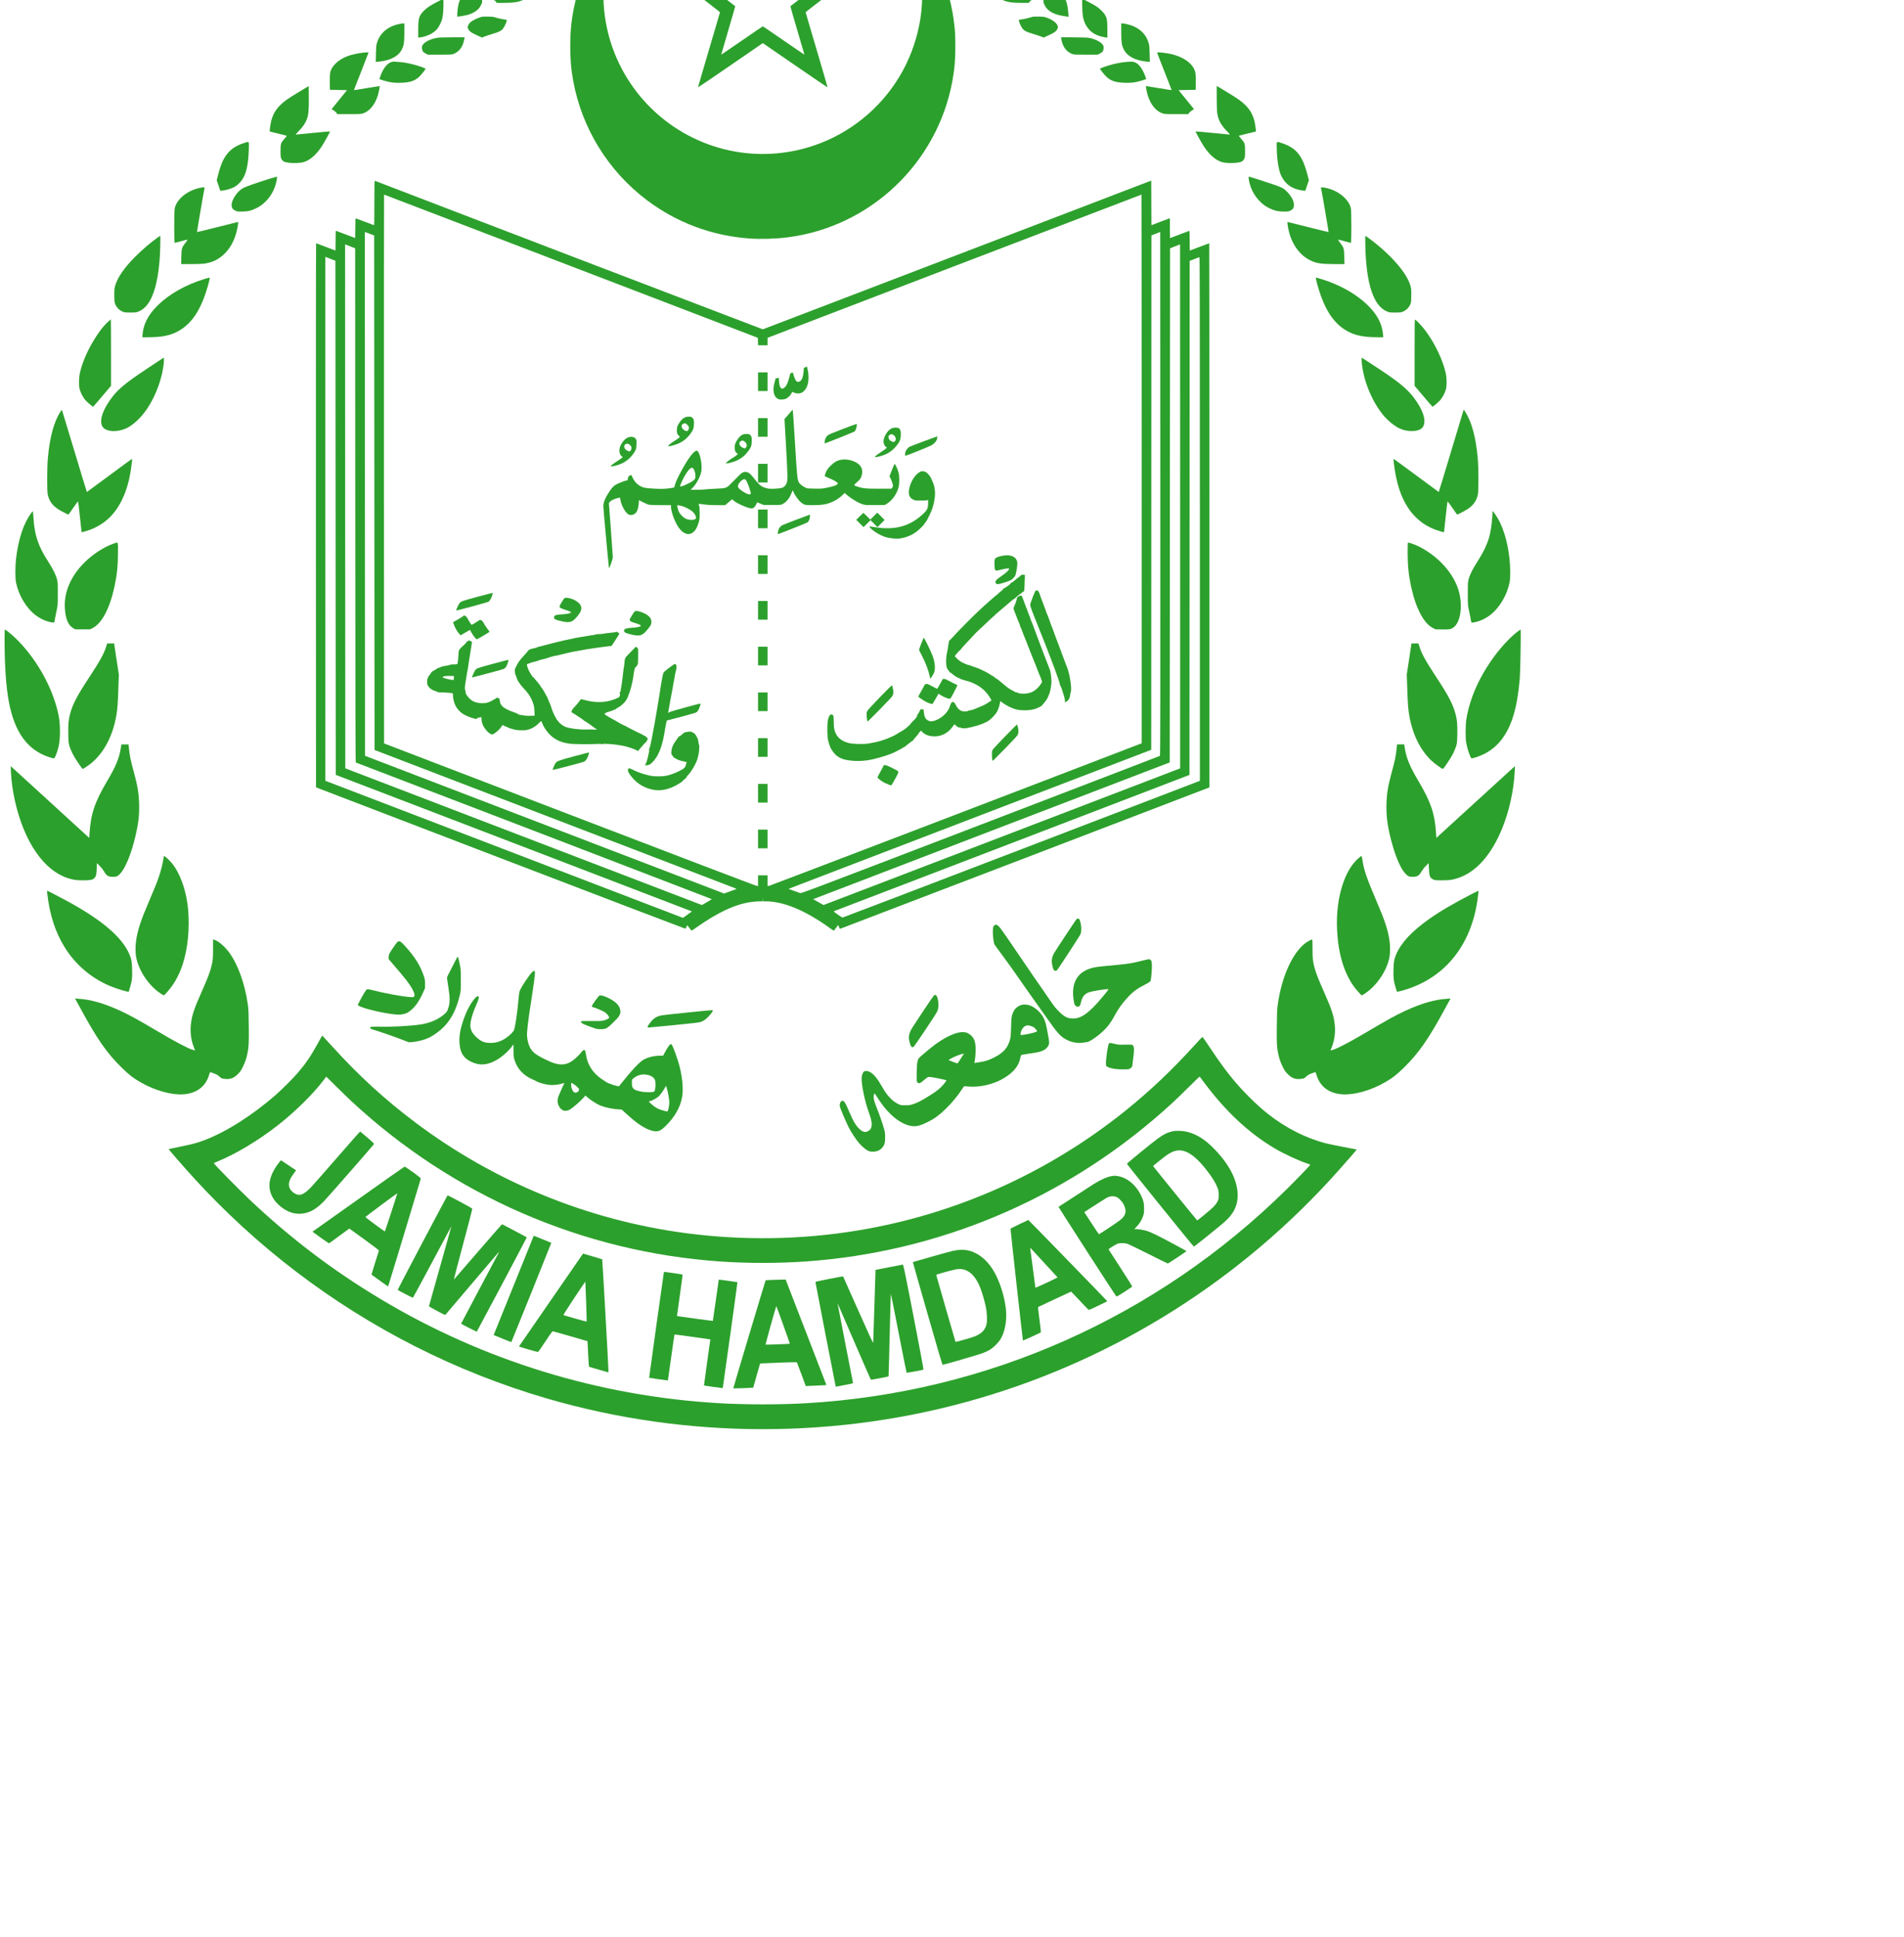 <svg xmlns:dc="http://purl.org/dc/elements/1.1/" xmlns:cc="http://creativecommons.org/ns#" xmlns:rdf="http://www.w3.org/1999/02/22-rdf-syntax-ns#" xmlns:svg="http://www.w3.org/2000/svg" xmlns="http://www.w3.org/2000/svg" xmlns:sodipodi="http://sodipodi.sourceforge.net/DTD/sodipodi-0.dtd" xmlns:inkscape="http://www.inkscape.org/namespaces/inkscape" width="312.333" height="317.667"><g transform="matrix(0.006,0,0,-0.006,0.75,234.417)" id="g482" style="fill:#2ca02c;stroke:none;stroke-width:17.732"><path d="m 20714,42108 c -19,-61 -703,-1990 -706,-1994 -3,-2 -487,-16 -1076,-31 -590,-15 -1072,-30 -1072,-33 0,-3 382,-298 849,-655 468,-358 850,-654 850,-660 1,-5 -136,-469 -302,-1030 -167,-561 -300,-1021 -296,-1023 4,-2 403,270 888,603 l 881,606 881,-606 c 485,-333 884,-605 888,-603 4,2 -129,462 -296,1023 -166,561 -303,1025 -302,1030 0,6 382,302 850,660 467,357 849,652 849,655 0,3 -482,18 -1072,33 -589,15 -1073,29 -1076,31 -3,4 -687,1933 -706,1994 -4,12 -11,22 -16,22 -5,0 -12,-10 -16,-22 z m 246,-1674 c 124,-349 228,-640 231,-646 4,-6 260,-16 688,-27 374,-10 683,-20 686,-22 2,-3 -239,-191 -536,-419 -297,-227 -542,-417 -544,-420 -3,-4 83,-304 190,-665 108,-362 194,-659 193,-660 -2,-1 -257,172 -567,386 -310,214 -567,389 -571,389 -4,0 -261,-175 -571,-389 -310,-214 -565,-387 -567,-386 -1,1 85,298 193,660 107,361 193,661 190,665 -2,3 -247,193 -544,420 -297,228 -538,416 -536,419 3,2 312,12 686,22 428,11 684,21 688,27 3,6 107,297 231,646 123,350 227,636 230,636 3,0 107,-286 230,-636 z" id="path252" style="fill:#2ca02c;stroke-width:17.732" inkscape:connector-curvature="0"></path><path d="m 16934,41457 c -673,-690 -1161,-1607 -1358,-2553 -81,-392 -110,-684 -110,-1104 0,-372 21,-615 80,-940 238,-1301 960,-2469 2019,-3265 817,-614 1771,-970 2800,-1045 306,-22 701,-10 1030,30 2267,282 4107,2025 4519,4280 59,325 80,568 80,940 0,332 -9,470 -50,759 -140,985 -563,1918 -1213,2676 -93,109 -322,347 -328,341 -2,-2 29,-57 68,-122 149,-244 322,-626 409,-899 220,-693 267,-1435 134,-2135 -195,-1033 -744,-1947 -1564,-2604 -771,-618 -1733,-956 -2720,-956 -1660,0 -3182,950 -3915,2445 -412,842 -540,1780 -369,2715 27,150 86,382 134,535 87,272 259,651 409,899 39,65 70,120 68,122 -2,2 -57,-51 -123,-119 z" id="path254" style="fill:#2ca02c;stroke-width:17.732" inkscape:connector-curvature="0"></path><path d="m 14160,39663 c -361,-26 -502,-114 -758,-476 -34,-48 -62,-89 -62,-91 0,-2 23,-17 50,-34 34,-21 50,-38 50,-52 0,-19 5,-20 178,-20 312,1 433,20 589,95 116,57 228,141 334,253 75,78 194,227 244,305 l 17,27 -298,-2 c -165,-1 -319,-3 -344,-5 z" id="path256" style="fill:#2ca02c;stroke-width:17.732" inkscape:connector-curvature="0"></path><path d="m 26675,39644 c 50,-79 169,-227 244,-306 106,-112 218,-196 334,-253 156,-75 277,-94 590,-95 172,0 177,1 177,20 0,14 16,31 50,52 28,17 50,32 50,34 0,2 -28,43 -62,91 -149,211 -261,326 -373,385 -146,76 -230,88 -669,95 l -360,6 z" id="path258" style="fill:#2ca02c;stroke-width:17.732" inkscape:connector-curvature="0"></path><path d="m 13025,39468 c -11,-7 -95,-47 -186,-89 -228,-105 -301,-157 -361,-254 -57,-93 -93,-245 -100,-425 l -3,-85 35,3 c 76,6 218,34 280,53 166,54 278,140 333,256 l 32,68 3,243 c 2,133 0,242 -5,242 -4,0 -17,-6 -28,-12 z" id="path260" style="fill:#2ca02c;stroke-width:17.732" inkscape:connector-curvature="0"></path><path d="m 28402,39239 3,-244 32,-68 c 40,-84 107,-151 199,-199 112,-58 202,-82 416,-112 l 38,-5 -6,77 c -18,264 -61,406 -153,506 -48,52 -140,106 -324,192 -100,47 -188,88 -195,91 -11,5 -13,-38 -10,-238 z" id="path262" style="fill:#2ca02c;stroke-width:17.732" inkscape:connector-curvature="0"></path><path d="m 11830,39019 c -201,-105 -279,-157 -365,-243 -135,-137 -155,-202 -155,-513 v -223 l 48,7 c 201,26 382,119 480,245 49,64 106,181 127,263 9,33 20,110 25,170 12,132 13,375 3,375 -5,0 -78,-37 -163,-81 z" id="path264" style="fill:#2ca02c;stroke-width:17.732" inkscape:connector-curvature="0"></path><path d="m 29463,38888 c 6,-229 19,-315 64,-426 94,-237 290,-378 576,-415 l 47,-7 v 223 c 0,243 -8,299 -58,391 -35,66 -149,180 -237,238 -69,46 -374,208 -390,208 -4,0 -5,-96 -2,-212 z" id="path266" style="fill:#2ca02c;stroke-width:17.732" inkscape:connector-curvature="0"></path><path d="m 13040,38609 c -129,-37 -256,-102 -317,-161 -18,-18 -40,-51 -49,-75 -16,-40 -16,-46 0,-88 28,-72 84,-111 295,-205 l 83,-38 68,28 c 37,15 132,47 211,70 174,51 239,81 286,133 39,44 97,161 108,218 l 7,36 -104,16 c -57,9 -140,28 -184,42 -67,23 -100,27 -224,31 -82,2 -160,-1 -180,-7 z" id="path268" style="fill:#2ca02c;stroke-width:17.732" inkscape:connector-curvature="0"></path><path d="m 28110,38611 c -19,-5 -73,-20 -120,-33 -47,-14 -125,-31 -173,-38 l -89,-12 7,-37 c 11,-57 69,-174 108,-218 47,-52 112,-82 286,-133 79,-23 174,-55 211,-70 l 68,-28 83,38 c 211,94 267,133 295,205 16,42 16,48 0,90 -30,77 -145,158 -306,216 -54,19 -88,23 -200,25 -74,2 -151,-1 -170,-5 z" id="path270" style="fill:#2ca02c;stroke-width:17.732" inkscape:connector-curvature="0"></path><path d="m 10780,38411 c -171,-36 -326,-117 -429,-223 -86,-90 -136,-176 -172,-300 -18,-62 -22,-106 -26,-292 l -5,-219 78,7 c 321,29 548,150 639,341 54,113 65,191 65,465 v 240 l -32,-1 c -18,0 -71,-8 -118,-18 z" id="path272" style="fill:#2ca02c;stroke-width:17.732" inkscape:connector-curvature="0"></path><path d="m 30530,38190 c 0,-274 11,-352 65,-465 91,-191 318,-312 639,-341 l 78,-7 -5,219 c -4,186 -8,230 -26,292 -36,124 -86,210 -172,300 -68,69 -165,133 -266,173 -77,31 -233,69 -285,69 h -28 z" id="path274" style="fill:#2ca02c;stroke-width:17.732" inkscape:connector-curvature="0"></path><path d="m 11823,38035 c -197,-36 -352,-117 -400,-208 -21,-41 -13,-124 15,-165 13,-17 48,-43 80,-59 l 57,-28 h 325 c 314,0 327,1 380,22 152,62 248,192 285,386 l 13,67 -342,-1 c -233,-1 -364,-5 -413,-14 z" id="path276" style="fill:#2ca02c;stroke-width:17.732" inkscape:connector-curvature="0"></path><path d="m 28895,37983 c 37,-194 133,-324 285,-386 53,-21 66,-22 380,-22 h 325 l 57,28 c 32,16 67,42 80,59 28,41 36,124 15,165 -40,76 -163,150 -327,194 -80,21 -107,23 -456,27 l -372,3 z" id="path278" style="fill:#2ca02c;stroke-width:17.732" inkscape:connector-curvature="0"></path><path d="m 9825,37633 c -370,-44 -598,-131 -771,-296 -83,-78 -137,-171 -154,-268 -6,-31 -9,-145 -8,-255 l 3,-199 234,-5 234,-5 -211,-259 -211,-260 60,-38 c 33,-21 68,-52 77,-68 l 17,-30 h 323 c 298,0 327,2 383,20 180,61 322,233 404,490 21,68 57,248 51,257 -1,1 -159,-24 -351,-56 -193,-33 -351,-58 -353,-56 -2,1 87,231 198,510 110,278 200,511 200,516 0,9 -62,10 -125,2 z" id="path280" style="fill:#2ca02c;stroke-width:17.732" inkscape:connector-curvature="0"></path><path d="m 31510,37632 c 0,-6 90,-239 200,-517 111,-279 200,-509 198,-510 -2,-2 -160,23 -353,56 -192,32 -350,57 -351,56 -6,-9 30,-189 51,-257 82,-257 224,-429 404,-490 56,-18 85,-20 383,-20 h 323 l 17,30 c 9,16 44,47 77,68 l 60,38 -211,260 -211,259 234,5 234,5 3,199 c 1,110 -2,224 -8,255 -48,264 -355,478 -781,545 -140,22 -269,31 -269,18 z" id="path282" style="fill:#2ca02c;stroke-width:17.732" inkscape:connector-curvature="0"></path><path d="m 10599,37380 c -94,-17 -187,-106 -262,-248 -44,-85 -94,-218 -85,-227 2,-2 65,-23 138,-45 165,-50 322,-65 520,-50 203,16 312,57 422,158 57,53 178,203 178,222 0,13 -183,78 -322,114 -165,43 -285,64 -408,71 -52,3 -106,7 -120,9 -14,2 -41,0 -61,-4 z" id="path284" style="fill:#2ca02c;stroke-width:17.732" inkscape:connector-curvature="0"></path><path d="m 30704,37379 c -142,-10 -265,-31 -432,-74 -139,-37 -322,-102 -322,-115 0,-19 121,-169 178,-222 110,-101 219,-142 422,-158 198,-15 355,0 520,50 73,22 136,43 138,45 9,9 -41,142 -86,227 -55,106 -122,184 -188,219 -62,33 -93,37 -230,28 z" id="path286" style="fill:#2ca02c;stroke-width:17.732" inkscape:connector-curvature="0"></path><path d="m 8048,36556 c -308,-186 -401,-251 -509,-358 -125,-125 -194,-242 -244,-415 -23,-80 -54,-297 -44,-307 3,-3 101,-28 219,-56 118,-28 223,-54 233,-58 16,-6 9,-18 -48,-82 -105,-120 -110,-134 -110,-335 0,-158 2,-173 23,-218 36,-71 82,-94 218,-108 129,-13 308,-6 384,17 181,53 348,198 506,439 66,102 228,395 221,401 -3,3 -211,-15 -464,-40 -252,-25 -464,-46 -471,-46 -7,0 17,30 54,68 142,143 223,264 262,393 34,110 43,243 40,565 l -3,301 z" id="path288" style="fill:#2ca02c;stroke-width:17.732" inkscape:connector-curvature="0"></path><path d="m 33140,36408 c 0,-172 5,-352 10,-398 26,-217 102,-359 294,-552 37,-38 61,-68 54,-68 -7,0 -219,21 -471,46 -253,25 -461,43 -464,40 -7,-6 155,-299 221,-401 158,-241 325,-386 506,-439 76,-23 255,-30 384,-17 136,14 182,37 218,108 21,45 23,60 23,218 0,201 -5,215 -110,335 -57,64 -64,76 -48,82 10,4 115,30 233,58 118,28 216,53 219,56 10,10 -21,227 -44,307 -49,170 -117,287 -238,410 -104,104 -220,187 -487,347 -129,77 -250,150 -267,161 l -33,21 z" id="path290" style="fill:#2ca02c;stroke-width:17.732" inkscape:connector-curvature="0"></path><path d="m 6533,35155 c -184,-62 -304,-135 -408,-247 -128,-138 -205,-303 -285,-611 l -40,-153 49,-144 48,-145 44,3 c 119,10 271,57 365,113 31,19 87,66 125,106 143,151 213,371 239,751 5,85 10,200 10,258 0,124 7,121 -147,69 z" id="path292" style="fill:#2ca02c;stroke-width:17.732" inkscape:connector-curvature="0"></path><path d="m 34780,35083 c 1,-247 26,-490 71,-668 61,-244 215,-425 426,-502 74,-27 174,-49 242,-55 l 44,-3 48,145 49,144 -40,153 c -135,519 -304,728 -695,859 -153,51 -145,55 -145,-73 z" id="path294" style="fill:#2ca02c;stroke-width:17.732" inkscape:connector-curvature="0"></path><path d="m 7219,34175 c -304,-95 -604,-200 -685,-240 -159,-78 -326,-317 -326,-466 0,-80 27,-123 101,-158 51,-24 66,-26 181,-25 151,0 250,23 386,89 112,54 189,111 286,213 151,158 256,379 283,595 6,45 4,57 -6,57 -8,-1 -107,-30 -220,-65 z" id="path296" style="fill:#2ca02c;stroke-width:17.732" inkscape:connector-curvature="0"></path><path d="m 34015,34183 c 27,-216 132,-437 283,-595 97,-102 174,-159 286,-213 136,-66 235,-89 386,-89 115,-1 130,1 181,25 74,35 101,77 100,159 0,109 -70,239 -197,367 -86,88 -124,107 -403,203 -209,72 -613,200 -632,200 -8,0 -9,-18 -4,-57 z" id="path298" style="fill:#2ca02c;stroke-width:17.732" inkscape:connector-curvature="0"></path><path d="m 10110,33520 c 0,-579 -1,-612 -17,-605 -103,41 -485,185 -493,185 -6,0 -11,-100 -12,-269 l -3,-269 -258,99 c -142,54 -263,99 -268,99 -5,0 -9,-110 -9,-270 0,-148 -1,-270 -3,-270 -1,0 -119,45 -262,100 -143,55 -263,100 -267,100 -5,0 -7,-3347 -6,-7437 l 3,-7437 5040,-1933 c 2772,-1063 5047,-1931 5055,-1930 8,1 21,21 30,44 8,23 18,44 21,47 3,3 30,-28 60,-69 30,-41 58,-75 63,-75 4,0 58,35 120,79 599,424 1084,648 1529,706 65,8 156,15 202,15 h 84 l 4,48 3,47 2,-47 2,-48 h 83 c 488,-1 1090,-252 1754,-733 51,-37 97,-67 102,-67 6,0 34,34 63,75 29,41 55,75 58,75 3,0 13,-23 23,-51 14,-39 23,-50 37,-47 10,2 2284,872 5054,1933 l 5036,1930 v 7438 c 0,4090 -2,7437 -5,7437 -3,0 -123,-45 -266,-100 -143,-55 -262,-100 -265,-100 -2,0 -4,122 -4,270 0,149 -3,270 -8,270 -4,0 -124,-45 -267,-100 -143,-55 -261,-100 -262,-100 -2,0 -3,122 -3,271 v 271 l -22,-6 c -13,-3 -126,-46 -253,-94 l -230,-89 -3,609 -2,609 -23,-7 c -12,-4 -2398,-918 -5302,-2031 -2904,-1113 -5287,-2025 -5295,-2026 -10,0 -8601,3288 -10602,4058 -17,7 -18,-26 -18,-605 z m 3848,-1141 c 1967,-755 4266,-1636 5107,-1958 l 1530,-587 3,-102 3,-102 h 129 130 v 103 102 l 5108,1958 c 2809,1076 5110,1957 5115,1957 4,0 7,-3375 7,-7499 v -7500 l -77,-29 C 28460,17738 20924,14855 20898,14852 l -38,-4 v 146 146 h -130 -130 v -145 -145 h -32 c -19,1 -2255,853 -5113,1949 l -5080,1948 -3,7501 c -1,4126 0,7502 3,7502 3,0 1615,-617 3583,-1371 z m -3928,282 75,-28 5,-7033 5,-7032 1585,-608 c 4116,-1577 8277,-3173 8300,-3182 22,-9 9,-15 -115,-57 -77,-27 -156,-55 -175,-63 l -35,-15 -4910,1882 -4910,1883 -3,7161 -2,7161 52,-20 c 29,-11 87,-33 128,-49 z M 31588,18407 c -7,-5 -2218,-854 -4913,-1887 -4668,-1789 -4901,-1878 -4926,-1864 -15,7 -94,36 -176,63 -81,27 -141,52 -133,55 8,3 2229,854 4935,1892 2706,1037 4932,1891 4947,1896 l 28,10 2,7031 3,7031 120,47 120,46 3,-7156 c 2,-5769 0,-7158 -10,-7164 z m -22103,13914 100,-38 3,-7027 c 2,-5608 5,-7028 15,-7031 102,-36 9724,-3728 9729,-3733 4,-4 -55,-42 -130,-85 l -137,-78 -355,136 c -195,74 -2389,915 -4875,1868 l -4520,1733 -3,7162 -2,7162 37,-15 c 21,-8 83,-32 138,-54 z m 22655,-7093 v -7163 l -4875,-1868 -4875,-1868 -113,64 c -61,36 -125,72 -142,80 -28,14 -29,16 -10,23 11,5 2205,846 4875,1870 l 4855,1861 5,7028 5,7027 135,53 c 74,29 136,53 138,54 1,1 2,-3222 2,-7161 z m -23090,-314 5,-7027 4833,-1852 c 2658,-1019 4849,-1860 4868,-1867 l 36,-14 -122,-88 -122,-88 -4889,1874 -4888,1873 -1,7161 v 7162 l 138,-53 137,-53 z m 23630,-31 v -7158 l -4877,-1870 c -2683,-1028 -4884,-1869 -4893,-1869 -8,0 -68,38 -133,84 -106,76 -116,85 -95,93 13,4 2203,844 4868,1865 l 4845,1858 3,7026 2,7026 98,37 c 53,21 111,44 127,51 17,7 36,13 43,13 9,1 12,-1437 12,-7156 z" id="path300" style="fill:#2ca02c;stroke-width:17.732" inkscape:connector-curvature="0"></path><path d="m 21894,29031 -40,-18 -11,-116 c -13,-130 -39,-203 -85,-242 -31,-26 -67,-32 -99,-15 -24,13 -62,88 -84,165 -9,33 -18,65 -20,72 -3,8 -13,9 -39,1 -33,-11 -35,-13 -56,-102 -43,-180 -98,-288 -164,-320 -37,-18 -38,-18 -64,1 -34,25 -51,84 -59,196 l -6,88 -41,-7 c -23,-3 -44,-11 -47,-16 -3,-5 -18,-63 -34,-129 -22,-97 -27,-135 -22,-197 8,-119 57,-203 136,-234 47,-18 157,-12 205,11 55,27 130,101 152,150 l 17,39 41,-18 c 162,-71 300,-2 372,186 38,100 45,278 15,418 -12,55 -22,101 -24,102 -1,2 -21,-5 -43,-15 z" id="path302" style="fill:#2ca02c;stroke-width:17.732" inkscape:connector-curvature="0"></path><path d="m 20600,28635 v -255 h 130 130 v 255 255 h -130 -130 z" id="path304" style="fill:#2ca02c;stroke-width:17.732" inkscape:connector-curvature="0"></path><path d="m 21434,27742 -111,-127 39,-680 c 47,-830 50,-989 24,-1064 -23,-67 -77,-122 -136,-140 -25,-7 -107,-17 -182,-21 -153,-9 -230,1 -324,44 -83,38 -120,71 -223,201 -108,137 -140,169 -192,196 -58,29 -116,25 -172,-12 -26,-17 -123,-111 -217,-209 -208,-217 -186,-207 -500,-220 -118,-5 -253,-14 -300,-20 -47,-5 -152,-10 -234,-10 h -149 l 52,52 c 101,101 202,286 237,434 37,159 -24,510 -100,573 -62,52 -211,-125 -416,-493 -130,-235 -192,-371 -214,-478 -5,-24 -12,-27 -73,-37 -162,-26 -252,-30 -458,-21 -116,5 -240,16 -276,24 -150,33 -263,124 -333,267 l -42,87 -31,-13 c -41,-17 -63,-51 -63,-96 0,-35 -2,-37 -37,-44 -48,-9 -191,-63 -269,-103 -74,-38 -118,-82 -196,-196 -112,-167 -168,-303 -168,-406 0,-68 148,-1682 155,-1688 13,-13 105,248 105,297 0,25 -25,368 -54,761 l -54,715 24,32 c 30,40 129,89 214,107 l 65,13 12,-64 c 30,-158 131,-341 217,-394 65,-40 172,-11 219,59 35,52 57,131 64,238 l 6,91 115,-58 c 63,-32 136,-63 164,-68 28,-6 168,-11 323,-11 h 275 v -35 c 0,-122 76,-349 171,-515 169,-293 403,-321 533,-63 14,28 38,91 53,140 24,80 27,103 27,253 0,129 -4,175 -17,210 -9,24 -15,45 -14,46 1,2 67,-6 147,-16 103,-14 209,-19 364,-20 h 218 l 94,81 95,80 46,-40 c 86,-76 398,-211 487,-211 48,0 98,45 127,116 13,30 28,53 33,50 6,-2 47,-19 91,-38 l 80,-33 h 235 c 228,0 236,1 280,24 106,56 185,152 244,298 l 32,81 32,-68 c 39,-85 136,-215 196,-264 86,-70 108,-76 321,-76 272,0 405,25 574,108 88,42 176,105 247,174 l 52,50 65,-55 c 140,-118 335,-231 456,-262 53,-13 107,-16 320,-13 l 257,3 58,35 c 141,85 272,269 317,445 28,111 28,299 0,410 -21,80 -87,226 -106,232 -5,1 -40,-74 -76,-169 l -66,-172 19,-32 c 28,-48 78,-191 78,-224 0,-16 -10,-40 -22,-54 l -23,-26 h -337 c -362,-1 -429,5 -589,56 -112,35 -113,40 -23,114 90,75 118,114 140,200 42,164 -22,287 -190,366 -185,86 -398,84 -541,-7 -66,-42 -178,-151 -216,-211 -34,-53 -74,-168 -62,-178 5,-4 44,-22 88,-40 158,-64 265,-127 265,-155 0,-40 -100,-79 -309,-121 -112,-23 -143,-25 -325,-22 -197,3 -202,4 -258,31 -85,42 -157,104 -179,154 -36,85 -48,211 -98,1048 -29,468 -55,867 -59,887 l -7,38 z m -2599,-1488 c 50,-76 70,-216 40,-274 -20,-39 -83,-81 -218,-145 -111,-53 -187,-77 -187,-58 0,45 86,228 165,349 96,148 160,189 200,128 z m 1428,-302 c 41,-45 137,-304 137,-369 0,-38 -40,-40 -115,-5 -133,63 -235,147 -235,195 0,57 55,136 125,179 38,23 67,23 88,0 z m -1718,-724 c 76,-25 197,-89 253,-135 53,-43 91,-99 102,-150 8,-32 6,-41 -10,-58 -41,-41 -196,-35 -282,12 -60,33 -138,114 -171,179 -21,41 -47,140 -47,176 0,13 83,0 155,-24 z" id="path306" style="fill:#2ca02c;stroke-width:17.732" inkscape:connector-curvature="0"></path><path d="m 18605,27661 c -57,-26 -100,-65 -146,-133 -64,-93 -79,-134 -79,-215 0,-86 10,-116 53,-155 l 32,-30 -40,-35 c -22,-19 -62,-48 -90,-64 -65,-37 -188,-130 -193,-146 -10,-35 195,19 328,84 111,55 219,152 297,266 63,91 73,121 80,233 7,107 -5,152 -48,189 -26,21 -41,25 -92,25 -38,0 -77,-7 -102,-19 z m 61,-205 c 37,-37 44,-49 44,-83 0,-52 -38,-98 -73,-87 -82,25 -131,81 -125,144 2,28 10,38 38,52 52,26 68,23 116,-26 z" id="path308" style="fill:#2ca02c;stroke-width:17.732" inkscape:connector-curvature="0"></path><path d="m 20600,27385 v -255 h 130 130 v 255 255 h -130 -130 z" id="path310" style="fill:#2ca02c;stroke-width:17.732" inkscape:connector-curvature="0"></path><path d="m 22912,27340 c -241,-91 -376,-148 -400,-167 -50,-40 -82,-101 -89,-170 -6,-52 -5,-56 13,-51 47,13 789,310 802,321 40,32 82,208 51,206 -8,0 -177,-63 -377,-139 z" id="path312" style="fill:#2ca02c;stroke-width:17.732" inkscape:connector-curvature="0"></path><path d="m 24253,27360 c -111,-50 -223,-232 -223,-362 0,-53 27,-114 63,-142 l 30,-24 -38,-33 c -21,-19 -68,-53 -106,-75 -37,-23 -95,-63 -129,-89 -82,-63 -70,-75 49,-47 243,57 404,167 539,368 50,75 64,125 65,239 2,97 -12,139 -55,169 -32,23 -142,21 -195,-4 z m 58,-187 c 61,-52 73,-127 26,-171 -20,-19 -25,-19 -61,-7 -58,20 -89,47 -103,89 -17,50 -8,81 30,100 46,22 71,20 108,-11 z" id="path314" style="fill:#2ca02c;stroke-width:17.732" inkscape:connector-curvature="0"></path><path d="m 20195,27195 c -59,-22 -107,-66 -159,-144 -59,-88 -76,-138 -76,-218 0,-75 19,-124 61,-154 l 29,-20 -46,-40 c -25,-22 -63,-48 -83,-58 -54,-28 -201,-139 -201,-152 0,-29 212,27 330,86 124,63 203,133 303,271 55,76 69,118 74,224 9,161 -22,212 -130,217 -37,1 -78,-4 -102,-12 z m 58,-215 c 44,-47 51,-100 16,-144 -25,-32 -33,-32 -96,-1 -90,45 -113,139 -43,177 46,24 76,17 123,-32 z" id="path316" style="fill:#2ca02c;stroke-width:17.732" inkscape:connector-curvature="0"></path><path d="m 25130,27006 c -195,-73 -369,-140 -386,-149 -44,-23 -98,-89 -112,-136 -15,-47 -16,-111 -2,-111 25,0 680,264 721,291 65,42 125,109 138,155 13,45 14,84 4,83 -5,0 -168,-60 -363,-133 z" id="path318" style="fill:#2ca02c;stroke-width:17.732" inkscape:connector-curvature="0"></path><path d="m 17075,27121 c -76,-19 -144,-77 -204,-175 -46,-77 -60,-121 -61,-194 0,-75 19,-123 62,-154 l 30,-21 -38,-34 c -22,-18 -59,-45 -84,-60 -77,-46 -210,-144 -210,-155 0,-18 98,-2 203,32 174,58 296,145 402,285 84,112 98,150 102,280 4,98 2,114 -17,143 -33,53 -102,73 -185,53 z m 26,-220 c 32,-32 39,-46 39,-78 0,-44 -30,-93 -58,-93 -32,0 -104,43 -123,74 -42,69 -8,136 69,136 27,0 43,-9 73,-39 z" id="path320" style="fill:#2ca02c;stroke-width:17.732" inkscape:connector-curvature="0"></path><path d="m 20600,26135 v -255 h 130 130 v 255 255 h -130 -130 z" id="path322" style="fill:#2ca02c;stroke-width:17.732" inkscape:connector-curvature="0"></path><path d="m 25020,26166 c -140,-75 -275,-309 -295,-511 -12,-129 23,-198 124,-246 40,-19 64,-22 181,-23 74,-1 154,2 178,7 l 42,7 v -74 c 0,-161 -24,-207 -180,-344 -361,-318 -764,-414 -1328,-316 -51,9 -96,14 -99,10 -10,-10 45,-63 131,-128 94,-70 232,-139 336,-168 86,-23 286,-44 345,-35 195,29 337,86 482,194 76,57 213,194 213,214 0,4 12,21 28,38 29,31 53,76 125,229 58,122 82,197 112,346 40,198 30,356 -35,519 -30,74 -68,152 -85,172 -5,6 -27,31 -48,56 -26,31 -52,50 -84,61 -63,22 -91,20 -143,-8 z" id="path324" style="fill:#2ca02c;stroke-width:17.732" inkscape:connector-curvature="0"></path><path d="m 20600,24885 v -255 h 130 130 v 255 255 h -130 -130 z" id="path326" style="fill:#2ca02c;stroke-width:17.732" inkscape:connector-curvature="0"></path><path d="m 23380,24955 -95,-95 100,-100 100,-100 95,95 95,95 95,-95 95,-95 98,98 97,97 -100,100 -100,100 -95,-95 -95,-95 -93,93 c -51,50 -95,92 -97,92 -3,0 -48,-43 -100,-95 z" id="path328" style="fill:#2ca02c;stroke-width:17.732" inkscape:connector-curvature="0"></path><path d="m 21655,24866 c -192,-73 -369,-142 -392,-154 -51,-27 -90,-76 -109,-138 -16,-54 -18,-104 -5,-104 20,0 777,301 801,318 14,10 33,35 43,55 20,40 36,157 21,157 -5,-1 -166,-61 -359,-134 z" id="path330" style="fill:#2ca02c;stroke-width:17.732" inkscape:connector-curvature="0"></path><path d="m 20600,23635 v -255 h 130 130 v 255 255 h -130 -130 z" id="path332" style="fill:#2ca02c;stroke-width:17.732" inkscape:connector-curvature="0"></path><path d="m 27231,23865 c -164,-43 -173,-55 -167,-229 3,-103 7,-131 22,-147 22,-25 32,-24 169,11 112,29 199,38 209,22 13,-21 -73,-106 -187,-184 -67,-46 -136,-98 -154,-116 -56,-57 -36,-122 37,-122 41,0 277,73 341,105 44,23 106,82 129,124 18,34 49,192 56,285 6,68 3,94 -10,130 -51,132 -221,179 -445,121 z" id="path334" style="fill:#2ca02c;stroke-width:17.732" inkscape:connector-curvature="0"></path><path d="m 27780,23334 c -14,-14 -42,-37 -62,-50 -20,-13 -64,-48 -99,-79 -34,-30 -73,-58 -85,-61 -13,-4 -24,-10 -24,-15 0,-12 -64,-70 -97,-87 -13,-7 -33,-22 -43,-32 -11,-11 -26,-17 -33,-14 -8,3 -18,-5 -24,-18 -6,-13 -34,-41 -63,-63 -29,-22 -66,-55 -84,-73 -18,-18 -44,-41 -59,-51 -15,-9 -57,-45 -94,-78 -38,-34 -90,-80 -118,-104 -150,-128 -424,-389 -628,-599 -62,-63 -147,-150 -189,-192 -43,-43 -78,-80 -78,-83 0,-3 -40,-46 -89,-96 l -89,-91 -16,-88 c -9,-48 -16,-97 -16,-108 0,-12 -9,-58 -20,-104 -27,-110 -36,-282 -20,-376 9,-58 19,-81 46,-114 19,-22 39,-49 45,-59 5,-11 15,-19 22,-19 7,0 39,-24 72,-53 33,-29 80,-61 105,-71 25,-10 65,-28 89,-42 23,-13 80,-32 125,-43 313,-75 545,-234 690,-476 37,-62 44,-85 25,-85 -6,0 -28,-13 -48,-28 -41,-33 -174,-106 -211,-117 -14,-4 -47,-18 -75,-30 -120,-55 -184,-77 -235,-83 -30,-3 -61,-11 -68,-19 -8,-8 -37,-13 -76,-13 -112,0 -187,54 -251,180 -31,61 -50,79 -81,80 -32,0 -52,-30 -78,-112 -29,-94 -80,-171 -161,-246 -77,-70 -158,-120 -244,-149 -84,-29 -135,-29 -191,0 -73,36 -105,101 -119,237 l -6,65 -40,3 -41,3 -33,-66 c -18,-36 -38,-68 -45,-71 -8,-3 -13,-16 -13,-29 0,-32 -34,-78 -115,-157 -37,-36 -68,-71 -68,-76 0,-5 -24,-30 -52,-56 -29,-25 -60,-52 -68,-60 -27,-25 -147,-102 -181,-116 -18,-8 -42,-23 -52,-33 -10,-10 -67,-41 -125,-69 -217,-103 -411,-162 -672,-204 -147,-23 -431,-16 -545,15 -220,58 -343,176 -390,373 -9,40 -15,115 -15,205 0,87 -5,152 -12,168 -14,30 -51,42 -82,26 -30,-16 -68,-119 -75,-205 -11,-125 -6,-408 8,-466 21,-92 63,-224 76,-240 7,-8 20,-29 29,-47 28,-56 132,-173 153,-173 7,0 16,-6 20,-12 10,-17 96,-58 153,-75 88,-26 266,-48 380,-47 204,1 361,26 605,96 231,65 374,120 503,193 44,25 83,45 87,45 3,0 21,11 39,25 18,14 40,25 49,25 10,0 17,4 17,9 0,4 17,20 38,35 20,14 64,48 97,76 33,27 66,49 73,50 6,0 12,6 12,13 0,6 29,42 63,79 35,36 72,83 83,103 10,21 29,44 42,53 14,9 21,21 17,31 -3,8 17,-9 44,-37 78,-81 191,-122 336,-122 206,1 382,98 507,282 18,26 36,48 40,48 3,0 18,-13 31,-30 14,-16 33,-30 42,-30 8,0 18,-7 21,-15 4,-10 13,-13 24,-10 10,3 36,-2 57,-11 52,-23 136,-19 258,12 55,15 118,30 140,35 87,21 204,64 290,107 73,37 108,64 180,137 108,108 154,191 188,341 l 22,99 70,-53 c 90,-67 248,-145 350,-172 154,-41 388,-36 540,13 53,17 188,87 182,94 -3,3 9,19 27,37 33,31 126,160 126,175 0,4 9,26 20,50 32,64 58,159 65,231 4,36 9,72 12,80 10,28 4,185 -11,275 -14,92 -22,117 -71,240 -27,66 -52,131 -129,332 -19,49 -57,151 -86,228 -57,154 -70,189 -107,285 -14,36 -48,126 -74,200 -27,74 -55,146 -63,160 -8,14 -19,45 -26,69 -6,24 -22,67 -34,95 -13,28 -31,76 -40,106 -10,30 -23,66 -30,80 -8,14 -25,59 -39,100 -24,69 -45,124 -66,175 -5,11 -15,35 -21,53 -12,32 -14,33 -53,26 -48,-8 -100,-54 -91,-78 3,-9 2,-22 -4,-29 -5,-6 -13,-28 -17,-47 -4,-19 -16,-53 -25,-75 -54,-122 -52,-106 -21,-192 45,-121 130,-336 141,-355 5,-10 10,-26 10,-36 0,-10 4,-22 8,-27 5,-6 18,-35 30,-65 60,-159 95,-249 112,-285 9,-22 43,-107 74,-190 32,-82 63,-163 71,-180 7,-16 34,-84 60,-150 26,-66 53,-133 61,-150 7,-16 24,-59 37,-95 38,-103 106,-273 117,-292 6,-10 10,-23 10,-30 0,-7 7,-26 15,-42 14,-26 13,-32 -12,-80 -15,-28 -59,-83 -98,-122 -110,-112 -229,-158 -401,-157 -70,1 -101,6 -137,22 -25,12 -55,21 -66,21 -11,0 -26,6 -33,13 -7,7 -42,28 -78,46 -67,33 -106,61 -225,162 -151,127 -167,139 -175,139 -5,0 -34,20 -64,45 -31,25 -60,45 -65,45 -4,0 -44,23 -87,52 -44,28 -114,66 -157,84 -43,18 -94,42 -113,53 -19,12 -43,21 -53,21 -9,0 -21,4 -26,9 -6,4 -32,14 -60,20 -27,7 -65,21 -83,32 -18,10 -47,19 -63,19 -16,0 -77,23 -134,50 -80,38 -121,66 -175,116 -38,37 -70,71 -70,76 0,13 110,141 136,157 12,8 27,24 32,35 5,12 61,75 124,141 63,66 159,168 212,227 53,59 101,108 106,110 5,2 100,91 211,198 111,107 216,205 235,218 19,12 34,26 34,30 0,5 30,33 67,63 37,30 83,70 104,89 20,19 76,67 124,105 48,39 110,92 138,118 28,27 64,55 80,63 15,8 38,24 50,35 12,11 36,33 52,48 17,15 64,52 105,81 41,29 79,57 83,60 7,6 21,253 22,395 v 50 l -45,3 c -39,2 -49,-1 -70,-24 z" id="path336" style="fill:#2ca02c;stroke-width:17.732" inkscape:connector-curvature="0"></path><path d="m 28159,22863 c -42,-94 -47,-104 -54,-133 -4,-14 -13,-38 -20,-55 -21,-47 -45,-124 -45,-144 0,-27 87,-266 165,-451 36,-87 73,-180 129,-325 25,-66 55,-140 66,-165 11,-25 36,-88 56,-140 35,-94 104,-272 170,-441 19,-48 34,-90 34,-94 0,-4 7,-21 15,-38 14,-30 38,-97 142,-392 22,-60 37,-119 35,-129 -2,-10 3,-23 11,-27 8,-5 27,-48 42,-96 15,-49 41,-128 56,-176 16,-49 29,-111 29,-138 0,-27 2,-49 5,-49 3,0 23,12 45,26 61,41 82,82 96,193 3,24 10,55 15,68 36,95 -36,529 -118,713 -11,25 -31,74 -43,110 -12,36 -40,109 -61,163 -22,53 -39,102 -39,107 0,6 -9,29 -20,53 -10,23 -29,71 -40,107 -12,36 -29,81 -38,100 -9,19 -30,76 -48,125 -60,167 -124,340 -138,370 -7,17 -26,68 -41,115 -15,47 -33,96 -40,110 -21,40 -55,128 -55,140 0,6 -8,30 -19,53 -10,23 -33,83 -50,132 -18,50 -43,115 -55,145 -13,30 -30,80 -39,110 -25,85 -51,120 -87,120 -29,0 -34,-5 -61,-67 z" id="path338" style="fill:#2ca02c;stroke-width:17.732" inkscape:connector-curvature="0"></path><path d="m 12928,22755 c -391,-105 -445,-124 -485,-167 -25,-27 -105,-201 -94,-206 17,-6 857,221 883,239 36,26 75,93 99,171 10,35 19,64 19,66 0,8 -77,-10 -422,-103 z" id="path340" style="fill:#2ca02c;stroke-width:17.732" inkscape:connector-curvature="0"></path><path d="m 15308,22719 c -18,-10 -120,-178 -132,-215 -12,-40 22,-64 144,-101 62,-19 127,-44 143,-55 l 30,-22 -44,-19 c -29,-13 -86,-22 -169,-29 -188,-14 -206,-17 -235,-40 -20,-15 -25,-28 -23,-51 4,-44 40,-62 199,-98 248,-57 315,-31 477,183 114,151 92,264 -72,370 -100,65 -269,106 -318,77 z" id="path342" style="fill:#2ca02c;stroke-width:17.732" inkscape:connector-curvature="0"></path><path d="m 20600,22385 v -255 h 130 130 v 255 255 h -130 -130 z" id="path344" style="fill:#2ca02c;stroke-width:17.732" inkscape:connector-curvature="0"></path><path d="m 17234,22360 c -22,-9 -144,-207 -144,-233 0,-34 37,-57 138,-86 101,-29 162,-57 169,-76 7,-23 -93,-47 -237,-56 -155,-10 -205,-25 -219,-61 -21,-58 18,-82 194,-124 190,-45 269,-35 355,42 49,45 152,170 173,210 41,81 24,174 -43,241 -52,53 -160,109 -256,133 -84,22 -99,23 -130,10 z" id="path346" style="fill:#2ca02c;stroke-width:17.732" inkscape:connector-curvature="0"></path><path d="m 12551,22236 c -7,-8 -75,-51 -151,-96 l -139,-81 25,-67 c 32,-85 75,-162 132,-234 38,-49 47,-56 64,-47 10,5 68,39 129,75 61,35 112,64 114,64 2,0 18,-29 35,-64 32,-64 111,-170 141,-189 12,-8 54,14 185,93 93,57 171,105 173,106 2,2 -24,40 -58,85 -34,44 -71,100 -83,123 -32,64 -57,95 -89,112 -28,14 -31,13 -62,-10 -39,-29 -186,-116 -196,-116 -10,0 -71,91 -101,151 -27,54 -47,77 -81,95 -23,11 -29,11 -38,0 z" id="path348" style="fill:#2ca02c;stroke-width:17.732" inkscape:connector-curvature="0"></path><path d="m 16717,21794 c -4,-4 -42,-11 -84,-15 -139,-14 -247,-28 -293,-37 -25,-5 -70,-8 -100,-7 -30,1 -69,-4 -85,-11 -17,-7 -55,-15 -85,-17 -30,-3 -75,-10 -100,-16 -25,-6 -76,-15 -115,-20 -38,-5 -95,-15 -125,-20 -30,-6 -73,-13 -95,-16 -22,-3 -53,-9 -70,-15 -16,-5 -68,-16 -115,-25 -149,-28 -475,-107 -706,-171 -67,-19 -130,-34 -141,-34 -10,0 -24,-5 -30,-11 -6,-6 -37,-16 -69,-24 -148,-34 -163,-40 -186,-70 -29,-37 -68,-83 -134,-154 -28,-31 -72,-82 -97,-113 -50,-62 -138,-231 -138,-263 1,-58 15,-141 26,-150 7,-5 19,-35 26,-65 8,-30 25,-70 38,-90 14,-19 40,-57 59,-85 18,-27 66,-83 106,-125 93,-98 157,-189 205,-292 55,-117 72,-185 78,-323 l 5,-120 -115,-3 c -67,-2 -140,1 -174,9 -32,6 -65,12 -73,11 -29,-2 -100,21 -100,32 0,6 -39,24 -88,39 -154,50 -297,123 -330,168 -7,10 -18,24 -26,31 -25,25 -39,63 -45,117 -5,48 -10,57 -38,74 l -32,18 -91,-55 c -126,-76 -202,-100 -315,-100 -99,0 -186,19 -255,54 -98,50 -220,200 -206,254 3,13 -1,31 -8,41 -15,20 -13,111 3,200 5,28 19,113 31,190 11,77 25,157 31,177 5,21 12,61 15,90 3,29 12,91 19,138 8,47 17,101 20,120 3,19 12,73 19,120 8,47 20,119 26,160 6,41 13,89 16,106 4,27 1,33 -21,38 -14,4 -25,11 -25,16 0,6 -9,10 -19,10 -25,0 -81,-32 -81,-46 0,-6 -33,-41 -72,-78 -40,-36 -76,-70 -80,-74 -4,-4 -20,-22 -35,-41 -25,-31 -28,-43 -34,-160 -6,-115 -12,-166 -25,-228 -5,-24 0,-23 -134,-26 -36,-1 -70,-7 -76,-13 -7,-6 -52,-16 -100,-23 -49,-7 -96,-16 -104,-19 -8,-3 -17,-6 -20,-7 -3,-1 -22,-9 -42,-18 -21,-10 -44,-17 -52,-17 -8,0 -17,-4 -20,-9 -6,-8 -107,-71 -131,-80 -17,-7 -65,-64 -65,-77 0,-7 -11,-21 -25,-32 -14,-11 -25,-25 -25,-31 0,-7 -7,-22 -15,-35 -20,-29 -29,-103 -21,-159 14,-95 99,-173 230,-211 31,-9 56,-20 56,-25 0,-4 24,-8 53,-8 146,-1 353,-17 359,-27 4,-6 8,-35 8,-64 0,-78 27,-187 67,-272 38,-78 120,-171 198,-222 62,-41 191,-97 288,-124 88,-25 107,-24 107,0 0,8 17,16 43,19 24,3 51,9 60,13 15,5 17,-1 17,-47 0,-66 19,-138 52,-203 28,-55 127,-174 146,-175 6,-1 12,-5 12,-9 0,-5 18,-17 41,-27 40,-19 41,-19 86,6 62,33 164,128 203,189 34,53 41,58 58,37 6,-7 34,-19 62,-27 27,-7 50,-17 50,-21 0,-9 129,-51 215,-70 33,-7 112,-13 175,-13 92,-1 130,4 190,22 102,32 192,87 272,168 37,37 69,66 71,63 2,-2 14,-29 26,-60 60,-150 190,-317 315,-402 128,-87 255,-133 441,-159 90,-13 605,-16 762,-5 40,3 86,2 103,-3 16,-5 30,-5 30,0 0,16 288,-1 429,-26 47,-9 113,-20 146,-25 75,-12 321,-95 357,-120 29,-21 48,-24 48,-9 0,6 26,39 58,73 31,34 74,83 96,109 21,26 43,46 49,45 6,-1 13,7 15,18 2,11 13,30 23,43 10,13 15,31 12,40 -9,26 -56,67 -94,82 -19,7 -41,19 -50,27 -8,7 -19,13 -23,13 -14,0 -426,209 -436,221 -3,3 -21,11 -40,18 -19,7 -53,23 -75,36 -22,14 -51,29 -64,35 -13,6 -36,19 -52,30 -15,11 -58,36 -96,55 -59,30 -129,71 -225,132 -32,21 -37,43 -9,43 10,0 21,6 24,13 3,7 37,21 76,30 39,10 87,27 107,37 19,11 43,20 54,20 11,0 20,4 20,8 0,4 30,25 68,47 37,21 78,48 91,59 72,63 129,125 141,156 8,19 20,41 27,48 7,7 13,20 13,28 0,8 9,35 20,59 46,101 109,342 130,500 27,202 36,234 69,264 17,15 31,32 31,36 0,5 6,16 14,24 11,12 15,53 16,166 4,279 4,278 -30,303 l -30,23 -148,-151 c -163,-167 -154,-151 -166,-313 -3,-32 -8,-67 -11,-78 -4,-10 -13,-74 -20,-142 -27,-234 -45,-372 -60,-444 -8,-40 -15,-80 -15,-89 0,-9 -7,-22 -16,-29 -13,-9 -14,-15 -4,-31 9,-15 9,-29 1,-60 -10,-38 -16,-44 -79,-72 -161,-72 -313,-104 -492,-104 -134,0 -248,16 -395,57 -105,29 -105,29 -105,11 0,-8 -7,-16 -15,-20 -8,-3 -15,-10 -15,-16 0,-10 -74,-98 -175,-208 -47,-53 -60,-106 -27,-114 9,-3 64,-36 120,-74 57,-38 111,-73 120,-79 10,-5 33,-23 52,-38 50,-40 50,-40 103,-70 41,-25 150,-102 197,-140 8,-7 32,-23 53,-36 20,-12 37,-25 37,-27 0,-2 -42,-1 -92,2 -51,3 -111,5 -133,3 -223,-14 -564,28 -670,83 -55,29 -155,108 -155,123 0,8 -11,22 -25,31 -13,9 -27,26 -31,37 -4,12 -19,40 -34,62 -26,38 -110,235 -110,258 0,15 -45,130 -81,204 -16,35 -29,69 -29,77 0,8 -5,18 -10,21 -6,4 -30,46 -54,93 -24,48 -58,105 -76,127 -18,22 -44,60 -58,84 -14,25 -48,68 -74,96 -26,28 -61,70 -78,93 -16,23 -34,42 -39,42 -19,0 -125,176 -147,247 -32,99 -31,110 9,118 17,4 45,14 60,22 16,8 50,18 75,23 48,9 135,35 162,49 8,5 51,16 95,26 44,9 96,23 115,30 72,28 215,67 249,70 20,1 50,7 66,13 17,5 66,18 110,27 44,9 125,28 180,42 55,14 125,29 155,33 30,4 105,17 165,29 117,23 226,41 395,65 58,8 137,20 175,25 39,6 117,16 175,22 l 105,12 105,159 c 58,88 106,165 108,171 1,7 -14,22 -33,35 -36,23 -47,26 -58,16 z m -4430,-1207 c 1,-2 0,-27 -4,-56 l -6,-52 -51,6 c -70,8 -226,48 -226,57 0,5 -8,8 -17,8 -16,0 -16,1 -1,16 20,20 108,30 222,26 44,-1 81,-4 83,-5 z" id="path350" style="fill:#2ca02c;stroke-width:17.732" inkscape:connector-curvature="0"></path><path d="m 25127,21634 c -2,-5 -33,-78 -67,-162 -43,-106 -59,-159 -54,-175 3,-12 35,-76 69,-142 104,-198 186,-412 216,-567 7,-38 16,-68 20,-68 11,0 87,122 105,170 38,99 17,297 -49,465 -72,181 -229,496 -240,479 z" id="path352" style="fill:#2ca02c;stroke-width:17.732" inkscape:connector-curvature="0"></path><path d="m 20600,21135 v -255 h 130 130 v 255 255 h -130 -130 z" id="path354" style="fill:#2ca02c;stroke-width:17.732" inkscape:connector-curvature="0"></path><path d="m 13358,20925 c -213,-57 -404,-113 -425,-123 -52,-27 -66,-45 -113,-144 -37,-80 -46,-108 -36,-108 3,0 195,50 427,111 253,66 434,118 451,130 38,27 66,69 87,131 32,94 34,108 14,107 -10,0 -192,-47 -405,-104 z" id="path356" style="fill:#2ca02c;stroke-width:17.732" inkscape:connector-curvature="0"></path><path d="m 18249,20873 c -127,-92 -159,-117 -159,-125 0,-4 -4,-8 -10,-8 -11,0 -56,-44 -69,-69 -6,-10 -20,-72 -31,-137 -11,-66 -23,-126 -25,-134 -3,-9 -9,-49 -15,-90 -14,-103 -21,-148 -104,-645 -31,-181 -60,-352 -65,-380 -6,-27 -17,-88 -26,-135 -67,-374 -103,-536 -121,-551 -10,-8 -11,-15 -4,-24 11,-13 8,-33 -36,-220 -16,-68 -38,-135 -51,-155 -30,-45 -29,-50 10,-50 81,0 126,28 217,135 144,169 240,449 301,875 6,36 17,98 27,139 l 17,74 393,103 c 234,61 404,111 420,123 15,11 40,41 54,68 27,49 63,161 55,169 -8,9 -804,-209 -845,-232 l -43,-23 6,27 c 10,46 45,240 60,332 7,47 22,126 33,175 11,50 23,115 27,145 4,30 11,71 15,90 5,19 19,91 30,160 21,125 32,181 51,253 16,61 13,115 -6,137 -10,11 -23,20 -29,20 -6,0 -41,-21 -77,-47 z" id="path358" style="fill:#2ca02c;stroke-width:17.732" inkscape:connector-curvature="0"></path><path d="m 25578,20375 c -40,-74 -77,-135 -82,-135 -5,0 -61,29 -125,64 -158,88 -195,91 -230,19 -12,-27 -54,-103 -92,-169 -38,-67 -69,-123 -69,-126 0,-11 159,-118 220,-148 72,-36 161,-63 172,-52 3,4 42,68 85,143 l 78,135 65,-42 c 66,-44 182,-91 233,-96 28,-3 32,4 123,177 51,99 94,185 94,191 0,6 -30,23 -67,38 -38,15 -111,52 -163,82 -67,39 -105,54 -131,54 h -37 z" id="path360" style="fill:#2ca02c;stroke-width:17.732" inkscape:connector-curvature="0"></path><path d="m 23935,20013 c -174,-179 -328,-346 -342,-370 -21,-37 -25,-56 -25,-116 1,-65 16,-175 26,-184 2,-2 153,148 336,334 213,217 339,352 351,378 10,22 19,62 19,88 0,53 -27,184 -40,192 -4,3 -151,-142 -325,-322 z" id="path362" style="fill:#2ca02c;stroke-width:17.732" inkscape:connector-curvature="0"></path><path d="m 20600,19885 v -255 h 130 130 v 255 255 h -130 -130 z" id="path364" style="fill:#2ca02c;stroke-width:17.732" inkscape:connector-curvature="0"></path><path d="m 27361,18946 c -172,-178 -325,-341 -339,-363 -25,-35 -27,-46 -27,-138 0,-106 11,-178 25,-173 4,2 155,153 335,337 218,223 333,347 346,375 11,23 19,64 19,95 0,52 -24,169 -39,184 -4,4 -148,-139 -320,-317 z" id="path366" style="fill:#2ca02c;stroke-width:17.732" inkscape:connector-curvature="0"></path><path d="m 18653,19061 c -46,-8 -83,-20 -83,-26 0,-5 -19,-23 -43,-39 -23,-17 -45,-36 -50,-43 -4,-6 -14,-10 -21,-7 -8,3 -19,-4 -26,-16 -7,-12 -36,-53 -65,-91 -83,-108 -126,-207 -133,-306 -5,-81 -4,-83 27,-118 17,-20 31,-40 31,-45 0,-6 5,-10 11,-10 6,0 25,-11 42,-24 42,-31 132,-63 225,-81 41,-8 77,-17 79,-19 6,-5 -24,-97 -42,-133 -34,-66 -314,-197 -510,-239 -99,-21 -311,-23 -415,-5 -90,16 -294,74 -336,95 -16,9 -33,16 -37,16 -9,0 -101,41 -157,69 -19,10 -47,21 -63,25 -23,6 -29,3 -38,-21 -14,-38 -4,-73 42,-139 134,-191 290,-312 491,-383 121,-42 239,-61 340,-54 163,10 355,76 504,173 33,22 64,40 68,40 4,0 27,21 50,46 24,25 54,51 67,58 13,6 26,20 29,31 5,20 26,48 66,89 55,56 172,248 211,346 39,97 69,231 72,320 1,47 4,93 7,103 3,9 1,17 -3,17 -5,0 -15,42 -23,93 -7,50 -16,94 -20,97 -4,3 -19,30 -33,60 -25,53 -52,81 -106,109 -46,25 -77,27 -158,12 z" id="path368" style="fill:#2ca02c;stroke-width:17.732" inkscape:connector-curvature="0"></path><path d="m 20600,18635 v -255 h 130 130 v 255 255 h -130 -130 z" id="path370" style="fill:#2ca02c;stroke-width:17.732" inkscape:connector-curvature="0"></path><path d="m 15566,18394 c -407,-109 -471,-133 -506,-190 -26,-41 -82,-176 -75,-182 6,-6 823,207 856,224 57,29 111,118 134,222 5,24 3,32 -7,31 -7,0 -188,-47 -402,-105 z" id="path372" style="fill:#2ca02c;stroke-width:17.732" inkscape:connector-curvature="0"></path><path d="m 24048,18153 c -10,-2 -18,-10 -18,-16 0,-7 -39,-81 -86,-166 -83,-149 -84,-154 -67,-173 27,-31 131,-102 193,-133 51,-26 154,-65 171,-65 8,0 65,97 149,253 35,67 50,105 46,120 -4,17 -42,41 -158,98 -151,75 -196,91 -230,82 z" id="path374" style="fill:#2ca02c;stroke-width:17.732" inkscape:connector-curvature="0"></path><path d="m 20600,17385 v -255 h 130 130 v 255 255 h -130 -130 z" id="path376" style="fill:#2ca02c;stroke-width:17.732" inkscape:connector-curvature="0"></path><path d="m 20600,16135 v -255 h 130 130 v 255 255 h -130 -130 z" id="path378" style="fill:#2ca02c;stroke-width:17.732" inkscape:connector-curvature="0"></path><path d="m 5390,33943 c -355,-56 -665,-290 -736,-556 -20,-75 -21,-957 -1,-957 8,0 87,21 176,46 89,25 166,44 171,42 5,-2 -22,-43 -60,-93 -97,-126 -101,-141 -107,-377 l -6,-198 h 259 c 143,0 300,5 349,10 238,27 424,117 590,284 193,195 313,465 360,809 5,38 3,47 -9,47 -8,0 -261,-63 -562,-140 -302,-76 -550,-137 -553,-134 -4,4 193,1153 207,1207 4,18 -15,20 -78,10 z" id="path380" style="fill:#2ca02c;stroke-width:17.732" inkscape:connector-curvature="0"></path><path d="m 35992,33933 c 14,-52 211,-1203 207,-1208 -3,-2 -251,59 -553,135 -301,77 -554,140 -562,140 -17,0 -15,-26 11,-170 75,-409 307,-742 620,-886 164,-76 291,-94 659,-94 h 259 l -6,198 c -6,236 -10,251 -107,377 -38,50 -65,91 -60,93 5,2 82,-17 171,-42 89,-25 168,-46 176,-46 20,0 19,882 -1,957 -72,272 -404,516 -760,559 -55,6 -59,5 -54,-13 z" id="path382" style="fill:#2ca02c;stroke-width:17.732" inkscape:connector-curvature="0"></path><path d="m 4180,32573 c -196,-141 -413,-326 -600,-513 -301,-300 -489,-570 -555,-796 -22,-77 -25,-104 -25,-258 0,-125 4,-186 15,-223 32,-106 120,-198 228,-239 43,-16 77,-19 202,-19 132,1 157,4 207,24 96,37 175,97 243,184 179,226 288,605 340,1184 19,203 32,703 19,703 -5,0 -38,-22 -74,-47 z" id="path384" style="fill:#2ca02c;stroke-width:17.732" inkscape:connector-curvature="0"></path><path d="m 37203,32353 c 25,-1059 225,-1654 605,-1804 50,-20 75,-23 207,-24 125,0 159,3 202,19 108,41 196,133 228,239 11,37 15,98 15,223 0,154 -3,181 -26,260 -93,321 -473,774 -994,1185 -111,88 -224,169 -235,169 -5,0 -5,-120 -2,-267 z" id="path386" style="fill:#2ca02c;stroke-width:17.732" inkscape:connector-curvature="0"></path><path d="m 5460,31441 c -492,-149 -944,-402 -1254,-701 -201,-195 -324,-379 -389,-585 -25,-81 -47,-206 -47,-271 v -34 h 143 c 409,0 652,53 882,194 365,221 610,627 789,1304 30,116 33,132 18,131 -9,0 -73,-17 -142,-38 z" id="path388" style="fill:#2ca02c;stroke-width:17.732" inkscape:connector-curvature="0"></path><path d="m 35876,31348 c 179,-677 424,-1083 789,-1304 231,-141 473,-194 884,-194 h 144 l -7,81 c -24,292 -160,546 -432,809 -263,253 -627,474 -1040,629 -109,41 -336,111 -360,111 -9,0 -3,-37 22,-132 z" id="path390" style="fill:#2ca02c;stroke-width:17.732" inkscape:connector-curvature="0"></path><path d="m 2838,30283 c -136,-125 -274,-303 -408,-530 -184,-308 -311,-611 -371,-883 -30,-135 -33,-341 -6,-440 24,-91 87,-214 146,-287 49,-59 208,-196 223,-191 4,2 116,131 248,287 l 240,284 v 909 c 0,499 -2,908 -5,908 -3,0 -33,-26 -67,-57 z" id="path392" style="fill:#2ca02c;stroke-width:17.732" inkscape:connector-curvature="0"></path><path d="m 38550,29432 v -909 l 240,-284 c 132,-156 244,-285 248,-287 15,-5 174,132 223,191 59,73 122,196 146,287 27,99 24,305 -6,440 -77,355 -296,813 -551,1155 -83,112 -243,285 -282,306 -17,9 -18,-37 -18,-899 z" id="path394" style="fill:#2ca02c;stroke-width:17.732" inkscape:connector-curvature="0"></path><path d="m 4310,29266 c -19,-13 -188,-125 -375,-248 -681,-450 -879,-621 -1088,-938 -200,-303 -258,-555 -160,-687 94,-128 386,-145 629,-38 189,83 417,296 581,540 252,375 430,880 459,1295 4,57 3,100 -2,99 -5,0 -25,-11 -44,-23 z" id="path396" style="fill:#2ca02c;stroke-width:17.732" inkscape:connector-curvature="0"></path><path d="m 37104,29190 c 33,-484 263,-1064 575,-1452 128,-160 324,-320 465,-383 109,-48 202,-68 321,-69 234,0 345,78 353,250 8,140 -64,331 -205,544 -195,296 -404,482 -953,850 -260,174 -547,360 -556,360 -4,0 -4,-45 0,-100 z" id="path398" style="fill:#2ca02c;stroke-width:17.732" inkscape:connector-curvature="0"></path><path d="m 1517,27799 c -173,-278 -282,-688 -333,-1250 -25,-279 -26,-915 -2,-1010 44,-172 122,-280 278,-386 66,-45 278,-155 287,-150 5,3 64,87 133,187 98,143 126,178 131,164 4,-11 27,-201 50,-424 23,-223 43,-407 45,-408 4,-6 153,37 229,65 391,146 679,415 875,818 136,280 218,585 265,988 9,71 14,132 11,134 -2,2 -280,-201 -617,-451 -338,-251 -616,-456 -619,-456 -3,0 -155,501 -339,1113 -184,611 -337,1118 -341,1126 -5,9 -22,-11 -53,-60 z" id="path400" style="fill:#2ca02c;stroke-width:17.732" inkscape:connector-curvature="0"></path><path d="m 39873,27808 c -11,-35 -163,-541 -339,-1125 -175,-585 -321,-1063 -324,-1063 -3,0 -281,205 -619,456 -337,250 -615,453 -617,451 -3,-2 2,-63 11,-134 58,-497 185,-899 378,-1191 79,-120 109,-157 200,-251 144,-148 298,-253 492,-336 93,-39 292,-102 300,-93 1,2 21,185 44,408 23,223 46,413 50,424 5,14 33,-21 131,-164 69,-100 128,-184 133,-187 9,-5 220,105 287,150 157,107 233,212 278,386 24,95 23,731 -2,1010 -51,561 -160,972 -332,1248 -25,40 -47,73 -49,73 -2,0 -12,-28 -22,-62 z" id="path402" style="fill:#2ca02c;stroke-width:17.732" inkscape:connector-curvature="0"></path><path d="m 733,25049 c -209,-274 -355,-709 -419,-1249 -25,-207 -25,-536 -1,-654 73,-356 280,-700 540,-897 135,-102 313,-179 454,-195 59,-8 50,-23 76,131 9,50 28,146 44,215 27,122 27,133 28,435 0,291 -1,315 -23,402 -30,119 -113,284 -247,493 -268,417 -365,707 -395,1185 -6,94 -12,174 -14,179 -1,4 -20,-16 -43,-45 z" id="path404" style="fill:#2ca02c;stroke-width:17.732" inkscape:connector-curvature="0"></path><path d="m 40680,25070 c -2,-171 -35,-450 -70,-605 -52,-224 -162,-466 -335,-735 -134,-209 -217,-374 -247,-493 -22,-87 -23,-111 -23,-402 1,-302 1,-313 28,-435 16,-69 35,-165 44,-215 26,-154 17,-139 76,-131 141,16 319,93 454,195 260,197 467,541 540,897 14,70 18,133 17,299 -2,474 -105,973 -274,1332 -47,99 -132,237 -184,298 l -25,30 z" id="path406" style="fill:#2ca02c;stroke-width:17.732" inkscape:connector-curvature="0"></path><path d="m 2980,24209 c -259,-89 -568,-289 -793,-513 -388,-386 -575,-835 -536,-1290 23,-274 96,-437 230,-511 l 54,-30 h 200 200 l 69,34 c 253,124 472,537 602,1138 68,317 94,572 94,935 0,310 13,283 -120,237 z" id="path408" style="fill:#2ca02c;stroke-width:17.732" inkscape:connector-curvature="0"></path><path d="m 38360,23972 c 0,-363 26,-618 94,-935 130,-600 349,-1014 602,-1138 l 68,-34 177,-3 c 196,-4 233,2 306,51 209,139 272,641 133,1058 -83,252 -245,502 -466,723 -226,227 -538,428 -798,516 -50,16 -96,30 -103,30 -10,0 -13,-54 -13,-268 z" id="path410" style="fill:#2ca02c;stroke-width:17.732" inkscape:connector-curvature="0"></path><path d="m 0,21593 c 0,-729 40,-1306 120,-1724 157,-823 515,-1310 1100,-1497 151,-48 139,-52 182,55 83,202 113,374 112,648 0,306 -36,512 -149,850 -206,620 -604,1254 -1062,1695 -112,108 -274,240 -294,240 -5,0 -9,-114 -9,-267 z" id="path412" style="fill:#2ca02c;stroke-width:17.732" inkscape:connector-curvature="0"></path><path d="m 41361,21800 c -180,-137 -420,-389 -611,-645 -423,-566 -694,-1171 -787,-1760 -21,-136 -24,-491 -5,-605 21,-125 60,-267 100,-363 43,-107 31,-103 182,-55 282,90 521,258 694,488 277,368 425,867 492,1665 15,174 33,1225 23,1309 l -4,29 z" id="path414" style="fill:#2ca02c;stroke-width:17.732" inkscape:connector-curvature="0"></path><path d="m 2774,21382 c -62,-193 -173,-393 -466,-837 -330,-502 -447,-728 -518,-997 -43,-164 -53,-275 -48,-545 5,-221 7,-245 31,-328 15,-49 54,-144 87,-210 64,-126 257,-415 277,-415 7,0 60,32 118,71 412,276 700,780 804,1409 28,171 38,304 52,732 l 13,368 -65,425 -64,425 h -95 -95 z" id="path416" style="fill:#2ca02c;stroke-width:17.732" inkscape:connector-curvature="0"></path><path d="m 38401,21055 -65,-425 13,-368 c 14,-428 24,-561 52,-732 86,-521 298,-957 608,-1252 85,-81 287,-228 314,-228 20,0 213,289 277,415 33,66 72,161 87,210 24,83 26,107 31,328 5,270 -5,381 -48,545 -71,269 -188,495 -518,997 -293,444 -404,644 -466,837 l -31,98 h -95 -95 z" id="path418" style="fill:#2ca02c;stroke-width:17.732" inkscape:connector-curvature="0"></path><path d="m 3173,18592 c -43,-260 -139,-487 -373,-882 -334,-564 -445,-895 -478,-1431 l -7,-115 -1015,928 c -558,511 -1042,952 -1074,981 l -59,52 6,-150 c 22,-499 152,-1085 341,-1549 111,-270 203,-445 344,-651 244,-358 546,-604 867,-709 152,-50 227,-61 420,-61 207,0 260,10 311,62 45,45 56,92 63,263 l 6,145 75,-75 c 45,-45 94,-108 123,-157 68,-117 113,-143 244,-143 94,0 127,15 196,89 172,187 355,682 466,1263 36,190 51,346 51,543 0,305 -32,537 -115,850 -134,502 -136,512 -172,833 l -4,42 h -98 -97 z" id="path420" style="fill:#2ca02c;stroke-width:17.732" inkscape:connector-curvature="0"></path><path d="m 38067,18678 c -36,-321 -38,-331 -172,-833 -83,-313 -115,-545 -115,-850 0,-315 48,-615 166,-1029 107,-373 230,-646 351,-777 69,-74 102,-89 196,-89 131,0 176,26 244,143 29,49 78,112 123,157 l 75,75 7,-150 c 9,-208 26,-252 115,-296 46,-23 58,-24 243,-24 209,0 278,10 435,61 495,161 913,631 1211,1360 189,464 319,1050 341,1549 l 6,150 -59,-52 c -32,-29 -516,-470 -1074,-981 l -1015,-928 -12,174 c -35,499 -145,818 -473,1372 -234,396 -330,622 -373,882 l -21,128 h -97 -98 z" id="path422" style="fill:#2ca02c;stroke-width:17.732" inkscape:connector-curvature="0"></path><path d="m 4336,15558 c -22,-139 -62,-294 -120,-463 -58,-170 -81,-226 -251,-625 -249,-583 -327,-822 -370,-1125 -19,-130 -19,-320 0,-428 65,-373 345,-792 674,-1009 41,-27 80,-47 87,-46 24,6 179,187 249,293 168,251 283,544 355,905 93,461 99,1019 15,1455 -81,423 -246,797 -445,1009 -64,68 -154,146 -170,146 -4,0 -15,-50 -24,-112 z" id="path424" style="fill:#2ca02c;stroke-width:17.732" inkscape:connector-curvature="0"></path><path d="m 37043,15632 c -408,-325 -652,-1109 -613,-1972 30,-646 180,-1159 453,-1549 57,-81 208,-251 223,-251 6,0 45,22 85,49 329,216 609,635 674,1008 19,108 19,298 0,428 -42,301 -123,547 -362,1105 -260,608 -336,828 -379,1108 -9,62 -20,112 -24,112 -5,0 -30,-17 -57,-38 z" id="path426" style="fill:#2ca02c;stroke-width:17.732" inkscape:connector-curvature="0"></path><path d="m 1165,14663 c 64,-589 218,-1069 479,-1490 293,-474 730,-846 1243,-1059 199,-83 501,-173 508,-151 2,7 20,66 40,132 50,164 58,243 52,474 -5,213 -18,281 -76,417 -197,461 -746,932 -1686,1444 -206,112 -549,290 -559,290 -4,0 -5,-26 -1,-57 z" id="path428" style="fill:#2ca02c;stroke-width:17.732" inkscape:connector-curvature="0"></path><path d="m 40110,14629 c -528,-274 -864,-471 -1169,-687 -466,-330 -758,-643 -892,-956 -58,-136 -71,-204 -76,-417 -6,-231 2,-310 52,-474 20,-66 38,-125 40,-132 4,-14 159,25 320,80 1039,355 1711,1219 1884,2422 28,197 34,255 24,255 -4,0 -87,-41 -183,-91 z" id="path430" style="fill:#2ca02c;stroke-width:17.732" inkscape:connector-curvature="0"></path><path d="m 29303,13938 c -25,-28 -593,-889 -618,-937 -34,-67 -55,-145 -55,-205 0,-71 30,-204 54,-240 21,-33 65,-35 93,-3 41,44 620,933 638,977 28,72 30,180 7,294 -12,54 -29,107 -38,117 -23,25 -56,24 -81,-3 z" id="path432" style="fill:#2ca02c;stroke-width:17.732" inkscape:connector-curvature="0"></path><path d="m 27067,13779 c -9,-5 -24,-23 -32,-39 -33,-63 -9,-416 32,-493 10,-17 97,-138 194,-267 180,-241 324,-443 583,-819 81,-117 205,-292 275,-390 70,-97 240,-336 377,-531 274,-390 351,-480 487,-564 161,-100 355,-138 531,-105 39,7 80,13 91,14 39,0 198,101 318,200 196,162 302,291 421,513 99,184 198,325 340,482 157,174 268,258 480,365 80,41 148,82 159,97 15,21 22,59 34,199 19,228 15,338 -13,376 -12,15 -33,29 -47,31 -14,2 -95,-15 -179,-37 -295,-77 -409,-94 -986,-146 -328,-30 -431,-52 -571,-121 -272,-134 -387,-401 -337,-783 9,-68 21,-133 28,-145 22,-43 51,-66 84,-66 51,0 72,26 90,110 29,143 88,226 199,276 79,37 555,113 555,89 0,-21 -288,-364 -394,-470 -246,-245 -394,-329 -576,-328 -153,1 -245,49 -407,216 -73,74 -131,149 -210,268 -61,90 -166,243 -234,339 -116,164 -233,335 -814,1188 -126,186 -261,380 -299,431 -83,112 -128,139 -179,110 z" id="path434" style="fill:#2ca02c;stroke-width:17.732" inkscape:connector-curvature="0"></path><path d="m 5700,13140 c 0,-266 -6,-334 -47,-495 -38,-152 -102,-320 -253,-660 -230,-518 -285,-688 -310,-955 -18,-196 14,-416 89,-599 17,-41 29,-76 27,-78 -1,-1 -38,9 -82,24 -135,45 -481,228 -914,485 -579,342 -796,461 -1052,579 -434,199 -797,304 -1129,325 l -102,7 35,-64 c 20,-35 80,-145 134,-244 433,-798 707,-1191 1100,-1575 210,-206 316,-288 529,-410 378,-218 826,-345 1151,-326 366,20 619,208 715,529 12,40 23,74 25,76 4,5 134,-39 178,-61 21,-11 61,-40 87,-65 46,-43 53,-46 130,-56 156,-19 254,16 370,134 64,65 86,96 132,191 65,131 99,232 127,369 37,179 42,293 37,749 -4,368 -8,458 -26,586 -78,564 -269,1097 -509,1424 -127,173 -298,317 -419,354 l -23,7 z" id="path436" style="fill:#2ca02c;stroke-width:17.732" inkscape:connector-curvature="0"></path><path d="m 35691,13365 c -405,-189 -764,-904 -882,-1759 -18,-128 -22,-218 -26,-586 -5,-456 0,-570 37,-749 28,-137 62,-238 127,-369 46,-95 68,-126 132,-191 116,-118 214,-153 370,-134 77,10 84,13 130,56 26,25 66,54 87,65 44,22 174,66 178,61 2,-2 13,-36 25,-76 96,-322 349,-509 715,-529 325,-19 773,108 1151,326 213,122 319,204 529,410 393,384 667,777 1100,1575 54,99 114,209 134,244 l 35,64 -102,-7 c -332,-21 -695,-126 -1129,-325 -256,-118 -473,-237 -1052,-579 -433,-257 -779,-440 -914,-485 -44,-15 -81,-25 -82,-24 -2,2 10,37 27,78 75,183 107,403 89,599 -25,267 -80,437 -310,955 -151,340 -215,508 -253,660 -41,161 -47,229 -47,494 0,138 -3,251 -7,251 -5,0 -32,-12 -62,-25 z" id="path438" style="fill:#2ca02c;stroke-width:17.732" inkscape:connector-curvature="0"></path><path d="m 10730,13308 c -41,-44 -186,-258 -210,-311 -11,-24 -20,-64 -20,-94 v -51 l 123,-144 c 341,-397 432,-512 513,-655 79,-138 93,-225 39,-239 -86,-21 -667,75 -1068,177 -86,22 -169,39 -184,37 -22,-2 -38,-21 -88,-100 -33,-53 -87,-149 -120,-213 l -60,-117 23,-18 c 92,-75 737,-226 1052,-246 110,-7 230,17 298,60 168,106 295,273 420,556 l 47,105 v 120 c -1,112 -3,127 -37,225 -95,276 -235,501 -485,781 -152,170 -185,187 -243,127 z" id="path440" style="fill:#2ca02c;stroke-width:17.732" inkscape:connector-curvature="0"></path><path d="m 12373,12898 c -4,-7 -38,-71 -74,-143 -36,-71 -97,-191 -136,-265 -71,-135 -71,-135 -63,-190 5,-30 23,-149 40,-265 39,-251 38,-364 -4,-508 -32,-107 -49,-131 -151,-213 -159,-128 -384,-218 -630,-253 -265,-38 -792,-66 -1070,-58 -178,5 -276,0 -292,-17 -13,-13 13,-40 53,-53 21,-7 145,-47 274,-89 129,-42 347,-119 484,-171 l 250,-96 90,7 c 172,12 378,71 516,148 108,60 257,173 350,267 204,205 350,496 436,866 27,116 28,128 28,410 0,278 -1,295 -27,425 -45,215 -51,233 -74,198 z" id="path442" style="fill:#2ca02c;stroke-width:17.732" inkscape:connector-curvature="0"></path><path d="m 14404,12475 c -64,-68 -254,-352 -300,-450 -33,-68 -35,-81 -55,-295 -34,-377 -89,-740 -126,-829 -19,-44 -127,-148 -215,-207 -142,-95 -265,-134 -423,-134 -167,0 -260,39 -392,163 -138,131 -180,249 -149,419 23,123 76,286 147,445 82,187 92,232 53,247 -25,10 -51,-11 -113,-88 -122,-155 -224,-361 -310,-630 -73,-228 -98,-413 -81,-593 22,-238 112,-378 305,-473 238,-119 463,-102 721,52 148,88 320,243 410,368 20,28 37,50 37,50 1,0 2,-75 2,-168 0,-144 3,-178 23,-246 73,-252 248,-440 512,-551 36,-15 83,-38 105,-51 50,-29 193,-70 305,-88 106,-17 252,-6 366,27 l 80,23 -74,-161 c -40,-88 -82,-186 -93,-217 -27,-80 -25,-169 5,-234 65,-140 174,-186 296,-124 80,41 306,236 398,343 l 41,48 76,-63 c 41,-35 101,-79 133,-98 31,-18 75,-45 97,-60 109,-72 367,-141 591,-156 l 97,-7 116,-106 c 297,-272 491,-403 691,-466 155,-49 238,-25 376,107 261,250 419,525 470,818 33,192 7,511 -67,809 -56,225 -195,605 -229,626 -30,19 -96,-67 -187,-242 l -38,-73 h -86 c -187,0 -377,-53 -491,-137 -117,-86 -285,-268 -517,-558 -57,-71 -107,-133 -110,-137 -16,-18 -285,67 -349,110 -15,10 -59,39 -97,64 -161,103 -286,236 -361,383 -54,104 -80,188 -99,309 -22,151 -46,160 -134,51 -66,-82 -176,-183 -252,-234 -125,-84 -248,-107 -398,-77 -103,21 -191,56 -374,147 -228,115 -316,188 -377,313 -38,77 -69,199 -76,296 -9,115 27,416 116,985 79,503 110,755 97,788 -11,30 -40,18 -93,-38 z m 3187,-2791 c 85,-19 155,-65 183,-119 38,-73 24,-322 -19,-339 -46,-17 -210,-18 -317,-2 -175,27 -249,64 -277,139 -6,16 -11,65 -11,109 0,80 0,80 38,115 71,66 184,110 285,112 26,1 79,-6 118,-15 z m -1977,-291 c 86,-70 102,-94 86,-132 -24,-59 -100,-81 -141,-40 -37,37 -69,119 -69,180 0,31 3,58 6,62 10,9 52,-16 118,-70 z m 2505,-123 c 26,-102 42,-186 54,-300 6,-50 -10,-175 -29,-237 -13,-40 -21,-52 -33,-49 -9,3 -54,15 -101,27 -129,33 -215,78 -314,165 -65,57 -85,79 -75,85 8,5 21,9 30,9 33,0 182,82 228,125 51,47 126,151 177,242 15,29 29,51 30,50 2,-1 16,-54 33,-117 z" id="path444" style="fill:#2ca02c;stroke-width:17.732" inkscape:connector-curvature="0"></path><path d="m 25422,11869 c -14,-5 -121,-158 -298,-426 -330,-498 -345,-522 -372,-595 -32,-85 -36,-142 -17,-233 30,-143 64,-192 115,-165 25,13 613,892 647,967 33,73 44,159 32,256 -19,150 -55,216 -107,196 z" id="path446" style="fill:#2ca02c;stroke-width:17.732" inkscape:connector-curvature="0"></path><path d="m 16163,11733 c -130,-184 -130,-182 -56,-202 75,-20 254,-99 310,-136 53,-35 113,-112 113,-145 0,-24 -100,-70 -184,-84 -48,-9 -150,-11 -316,-8 -196,3 -249,1 -263,-10 -17,-12 -16,-15 15,-44 25,-23 82,-49 223,-99 185,-67 192,-69 290,-69 146,-1 181,18 361,198 124,123 144,149 164,201 20,54 21,66 12,125 -21,124 -116,223 -313,322 -103,52 -183,78 -243,78 -16,0 -44,-32 -113,-127 z" id="path448" style="fill:#2ca02c;stroke-width:17.732" inkscape:connector-curvature="0"></path><path d="m 27804,11599 c -62,-14 -144,-69 -185,-123 -21,-27 -50,-85 -65,-130 -25,-77 -27,-95 -35,-341 -6,-214 -11,-275 -28,-345 -58,-230 -183,-372 -440,-500 -115,-58 -183,-83 -281,-106 -62,-15 -252,-45 -256,-41 -2,1 4,29 12,62 8,33 17,132 21,220 9,255 -16,358 -112,459 -26,26 -72,60 -103,74 -175,82 -492,-26 -867,-295 -61,-43 -194,-149 -296,-236 -202,-171 -195,-162 -219,-294 -6,-34 -12,-160 -13,-281 -2,-204 0,-222 17,-241 12,-13 31,-21 52,-21 27,0 51,16 133,85 95,81 102,85 148,85 26,0 125,-16 218,-35 193,-39 245,-53 245,-63 0,-4 -29,-44 -64,-88 -104,-130 -221,-221 -496,-386 -163,-98 -245,-138 -355,-174 -79,-25 -105,-29 -210,-29 -114,0 -123,2 -188,32 -84,40 -165,101 -244,187 -73,78 -123,149 -205,294 -121,214 -226,340 -327,396 -57,30 -121,37 -160,17 -31,-17 -60,-87 -68,-164 -15,-169 87,-666 199,-966 102,-272 101,-420 -1,-488 -84,-56 -150,-49 -240,27 -106,90 -184,217 -297,485 -116,275 -153,327 -212,294 -33,-18 -55,-79 -49,-134 4,-43 154,-400 240,-574 63,-129 202,-341 289,-441 78,-91 187,-182 254,-212 68,-31 177,-30 258,2 80,31 147,97 176,175 20,51 23,80 24,190 0,114 -3,143 -28,230 -45,159 -123,387 -193,558 -90,224 -110,321 -79,392 l 12,30 29,-45 c 169,-265 264,-388 416,-535 226,-219 482,-340 679,-321 90,8 167,35 334,116 170,83 310,185 480,350 178,173 332,359 461,558 43,67 50,73 74,68 14,-3 76,-9 137,-12 262,-16 599,59 844,187 310,163 484,360 531,599 7,36 17,70 23,77 6,6 112,25 236,43 247,35 318,53 400,102 62,37 115,107 126,166 8,40 -7,141 -62,421 -50,252 -105,357 -258,498 -135,124 -288,174 -432,142 z m 247,-575 c 30,-9 68,-25 86,-35 30,-18 93,-93 93,-110 0,-21 -242,-83 -377,-97 l -73,-8 v 40 c 0,82 76,195 143,215 47,14 67,13 128,-5 z m -1827,-766 c -4,-7 -30,-47 -58,-89 -28,-42 -64,-98 -79,-124 -32,-54 -31,-54 -157,-3 -41,16 -86,34 -100,40 -24,9 -24,10 25,40 88,55 279,131 373,147 2,1 0,-5 -4,-11 z" id="path450" style="fill:#2ca02c;stroke-width:17.732" inkscape:connector-curvature="0"></path><path d="m 18660,11390 c -366,-37 -693,-74 -727,-83 -135,-35 -203,-86 -307,-227 -50,-67 -58,-100 -26,-100 11,0 321,29 689,65 490,48 687,71 734,85 97,30 188,101 287,225 55,69 65,99 35,101 -11,1 -319,-28 -685,-66 z" id="path452" style="fill:#2ca02c;stroke-width:17.732" inkscape:connector-curvature="0"></path><path d="M 8554,10529 C 8358,10176 8232,9992 8006,9730 7890,9595 7579,9284 7425,9149 6779,8581 6045,8117 5440,7892 c -190,-70 -273,-92 -630,-167 -173,-36 -319,-67 -323,-68 -10,-3 443,-523 708,-812 841,-919 1771,-1770 2760,-2526 2053,-1570 4381,-2750 6854,-3474 3846,-1125 7998,-1126 11841,0 3776,1106 7174,3258 9805,6210 301,338 517,586 513,591 -2,2 -162,33 -354,68 -192,36 -411,81 -486,100 -547,140 -1102,422 -1583,802 -196,155 -316,264 -525,473 -384,385 -655,726 -1048,1316 -117,176 -217,320 -221,320 -5,0 -87,-85 -181,-190 -650,-716 -1251,-1286 -1935,-1836 -2115,-1697 -4624,-2820 -7290,-3263 -1558,-259 -3156,-284 -4730,-75 -2667,354 -5215,1396 -7370,3013 -843,632 -1555,1283 -2295,2098 -112,123 -217,238 -235,256 l -32,33 z m 931,-1565 c 2774,-2577 6315,-4116 10075,-4379 756,-52 1584,-52 2340,0 3617,253 7030,1685 9760,4094 268,237 420,380 727,685 155,154 284,278 286,276 2,-3 68,-90 147,-195 587,-778 1193,-1342 1895,-1763 249,-149 678,-348 913,-423 40,-13 71,-26 70,-31 -7,-19 -414,-441 -647,-670 C 31502,3059 26864,995 21910,710 c -722,-41 -1638,-41 -2360,0 -3288,189 -6467,1166 -9275,2851 -1306,783 -2454,1655 -3575,2714 -301,285 -980,976 -980,998 0,3 39,21 88,40 498,200 1121,572 1657,991 476,372 974,861 1253,1233 l 77,101 275,-272 c 151,-150 338,-331 415,-402 z" id="path454" style="fill:#2ca02c;stroke-width:17.732" inkscape:connector-curvature="0"></path><path d="m 31940,8145 c -142,-30 -241,-78 -406,-196 -139,-99 -849,-679 -849,-693 0,-17 1816,-2264 1830,-2265 12,-1 668,527 827,665 256,221 371,450 371,734 -1,404 -216,833 -633,1264 -255,263 -475,404 -738,473 -120,31 -303,40 -402,18 z m 367,-563 c 158,-66 334,-220 529,-464 170,-211 284,-397 336,-547 18,-52 23,-88 23,-171 0,-99 -2,-109 -33,-174 -21,-42 -60,-95 -102,-140 -64,-67 -440,-380 -454,-378 -7,1 -1206,1478 -1206,1486 0,7 275,227 365,291 200,144 362,173 542,97 z" id="path456" style="fill:#2ca02c;stroke-width:17.732" inkscape:connector-curvature="0"></path><path d="m 9094,7428 c -340,-392 -662,-757 -714,-812 -211,-219 -325,-257 -470,-157 -137,94 -170,220 -101,376 17,39 89,150 140,216 l 21,26 -207,138 -207,137 -28,-33 c -142,-169 -242,-361 -274,-527 -56,-291 80,-568 376,-766 190,-128 388,-166 600,-116 170,41 309,129 495,315 81,81 1284,1453 1372,1566 11,13 -15,40 -177,180 -104,90 -194,165 -198,167 -5,1 -287,-318 -628,-710 z" id="path458" style="fill:#2ca02c;stroke-width:17.732" inkscape:connector-curvature="0"></path><path d="M 9715,6319 C 9050,5847 8486,5447 8462,5430 l -44,-31 221,-160 c 122,-89 227,-159 235,-156 7,3 134,94 281,204 147,109 269,198 271,198 2,0 186,-133 409,-295 264,-192 404,-299 400,-308 -18,-47 -206,-654 -203,-656 275,-201 451,-326 454,-323 6,5 883,2900 891,2938 5,25 -10,37 -210,183 -119,86 -221,156 -229,155 -7,0 -557,-387 -1223,-860 z m 856,-393 c -94,-285 -171,-519 -173,-521 -6,-5 -533,384 -533,394 0,11 865,654 871,648 2,-2 -72,-236 -165,-521 z" id="path460" style="fill:#2ca02c;stroke-width:17.732" inkscape:connector-curvature="0"></path><path d="m 30269,6919 c -119,-17 -305,-99 -492,-218 -132,-83 -950,-613 -961,-622 -7,-6 1542,-2408 1579,-2447 10,-11 50,11 216,119 112,72 209,137 216,143 9,8 -69,135 -314,511 -179,275 -327,505 -329,510 -4,11 120,92 216,142 50,25 64,28 155,28 93,-1 107,-3 195,-39 52,-22 308,-147 568,-278 260,-131 477,-238 483,-238 18,0 520,333 512,340 -18,16 -679,369 -824,440 -85,42 -192,88 -236,103 -90,30 -242,57 -317,57 h -48 l 65,69 c 80,85 140,185 175,288 22,67 26,96 26,203 0,149 -20,235 -90,376 -135,271 -369,466 -612,510 -86,15 -102,15 -183,3 z m 111,-565 c 43,-13 68,-30 121,-83 76,-76 121,-157 139,-249 23,-117 -18,-209 -138,-304 -98,-78 -570,-390 -583,-386 -6,2 -98,138 -204,302 l -195,299 35,24 c 68,46 511,330 558,357 95,56 174,68 267,40 z" id="path462" style="fill:#2ca02c;stroke-width:17.732" inkscape:connector-curvature="0"></path><path d="m 12103,6378 c -54,-89 -1361,-2564 -1355,-2569 17,-17 407,-219 416,-216 5,2 245,446 534,988 288,541 521,975 518,964 -26,-97 -610,-2173 -613,-2181 -2,-7 90,-62 218,-129 214,-113 222,-117 239,-99 10,11 336,395 725,854 389,459 717,844 728,855 11,12 2,-11 -21,-55 -203,-378 -1012,-1904 -1010,-1906 20,-18 423,-223 429,-217 12,14 1371,2574 1367,2578 -5,6 -662,354 -674,357 -6,2 -302,-334 -658,-747 -357,-412 -654,-756 -660,-763 -7,-7 104,420 246,950 142,530 257,971 256,981 -2,13 -103,71 -332,193 -180,95 -332,174 -337,174 -4,0 -11,-6 -16,-12 z" id="path464" style="fill:#2ca02c;stroke-width:17.732" inkscape:connector-curvature="0"></path><path d="m 27745,5605 c -132,-63 -241,-120 -242,-127 -4,-19 333,-3047 339,-3054 6,-5 476,210 490,224 4,4 -13,160 -38,346 -25,187 -41,342 -37,346 4,3 209,100 455,214 l 447,208 104,-108 c 57,-60 164,-173 238,-251 74,-79 138,-143 143,-143 17,0 507,233 504,240 -5,12 -2152,2220 -2158,2219 -3,0 -113,-52 -245,-114 z m 690,-1070 c 193,-207 351,-379 353,-384 1,-4 -134,-71 -300,-149 -167,-77 -304,-138 -305,-134 -3,9 -143,1075 -143,1088 0,5 10,-3 23,-18 12,-15 180,-196 372,-403 z" id="path466" style="fill:#2ca02c;stroke-width:17.732" inkscape:connector-curvature="0"></path><path d="m 14455,5257 c -20,-49 -1045,-2586 -1065,-2638 l -18,-46 240,-97 c 132,-54 241,-96 243,-94 7,7 1096,2710 1093,2713 -2,1 -110,46 -241,98 l -238,96 z" id="path468" style="fill:#2ca02c;stroke-width:17.732" inkscape:connector-curvature="0"></path><path d="m 26070,4899 c -41,-5 -118,-18 -170,-30 -90,-20 -1059,-295 -1067,-302 -2,-2 178,-635 399,-1405 285,-995 405,-1402 415,-1402 27,0 1000,282 1083,315 108,41 191,83 255,129 72,52 181,162 228,231 127,186 194,511 167,812 -27,307 -135,682 -275,963 -241,482 -627,739 -1035,689 z m 131,-529 c 191,-35 353,-204 467,-485 53,-130 123,-368 157,-530 33,-154 44,-356 26,-461 -31,-183 -151,-301 -386,-378 -160,-52 -460,-135 -466,-128 -4,5 -469,1616 -526,1823 -4,13 27,25 159,62 369,104 453,119 569,97 z" id="path470" style="fill:#2ca02c;stroke-width:17.732" inkscape:connector-curvature="0"></path><path d="m 14940,3533 c -481,-696 -876,-1268 -877,-1272 -3,-6 503,-153 522,-151 6,0 95,129 199,286 180,271 191,285 215,279 46,-11 936,-266 938,-269 2,-1 10,-157 18,-347 9,-189 19,-347 23,-350 4,-4 125,-40 270,-82 l 262,-74 -1,66 c 0,113 -164,3020 -170,3026 -4,4 -521,157 -524,155 0,-1 -394,-571 -875,-1267 z m 960,-45 c 10,-298 16,-545 14,-547 -4,-4 -611,167 -632,178 -9,5 80,146 290,463 167,251 304,455 306,453 2,-2 12,-248 22,-547 z" id="path472" style="fill:#2ca02c;stroke-width:17.732" inkscape:connector-curvature="0"></path><path d="m 24173,4426 -363,-71 v -51 c 0,-66 -59,-1899 -62,-1939 -2,-21 -113,218 -412,890 -224,506 -410,921 -411,923 -2,2 -172,-29 -379,-69 -329,-64 -376,-75 -376,-91 0,-20 549,-2850 554,-2855 1,-2 109,18 239,43 227,44 237,47 232,68 -11,41 -423,2171 -422,2173 1,1 205,-469 452,-1044 248,-575 455,-1047 461,-1050 12,-5 473,83 482,91 3,3 17,512 31,1130 15,619 29,1127 32,1130 2,3 99,-480 213,-1072 115,-592 213,-1081 217,-1086 8,-9 447,71 462,84 5,4 -116,652 -269,1439 -262,1348 -280,1431 -299,1430 -11,-1 -183,-33 -382,-73 z" id="path474" style="fill:#2ca02c;stroke-width:17.732" inkscape:connector-curvature="0"></path><path d="m 18025,4288 c -6,-20 -406,-2880 -403,-2883 5,-4 511,-75 513,-72 1,1 41,283 89,627 48,344 89,627 92,629 2,2 224,-27 492,-65 l 488,-69 -89,-629 c -48,-346 -86,-630 -85,-632 4,-4 511,-75 513,-71 5,10 405,2890 401,2894 -6,6 -507,76 -510,71 -1,-1 -37,-255 -80,-563 -43,-308 -80,-562 -82,-564 -3,-4 -976,128 -980,133 -1,0 35,254 78,564 44,310 78,566 75,569 -5,5 -457,72 -490,73 -10,0 -19,-6 -22,-12 z" id="path476" style="fill:#2ca02c;stroke-width:17.732" inkscape:connector-curvature="0"></path><path d="m 20973,4081 c -89,-4 -164,-8 -166,-11 -7,-7 -889,-2951 -885,-2955 4,-4 542,16 546,20 2,2 44,151 94,332 50,180 92,329 94,331 1,2 226,11 501,21 334,12 500,15 505,8 3,-6 59,-154 125,-329 l 118,-320 95,6 c 52,3 180,8 283,12 103,3 187,10 185,15 -2,5 -253,655 -558,1444 l -555,1435 -110,-2 c -60,-1 -183,-4 -272,-7 z m 317,-1234 c 101,-279 181,-509 179,-511 -5,-6 -659,-29 -664,-24 -2,2 62,241 142,531 81,290 150,524 154,520 3,-5 89,-236 189,-516 z" id="path478" style="fill:#2ca02c;stroke-width:17.732" inkscape:connector-curvature="0"></path><path d="m 30196,10547 c -30,-22 -92,-446 -84,-572 3,-48 5,-51 48,-72 89,-44 220,-66 400,-67 141,-1 170,2 202,17 38,19 72,60 71,87 -1,8 7,74 17,145 37,264 37,362 0,407 -17,22 -22,22 -211,20 -179,-3 -202,-1 -297,23 -120,29 -122,29 -146,12 z" id="path480" style="fill:#2ca02c;stroke-width:17.732" inkscape:connector-curvature="0"></path></g></svg>